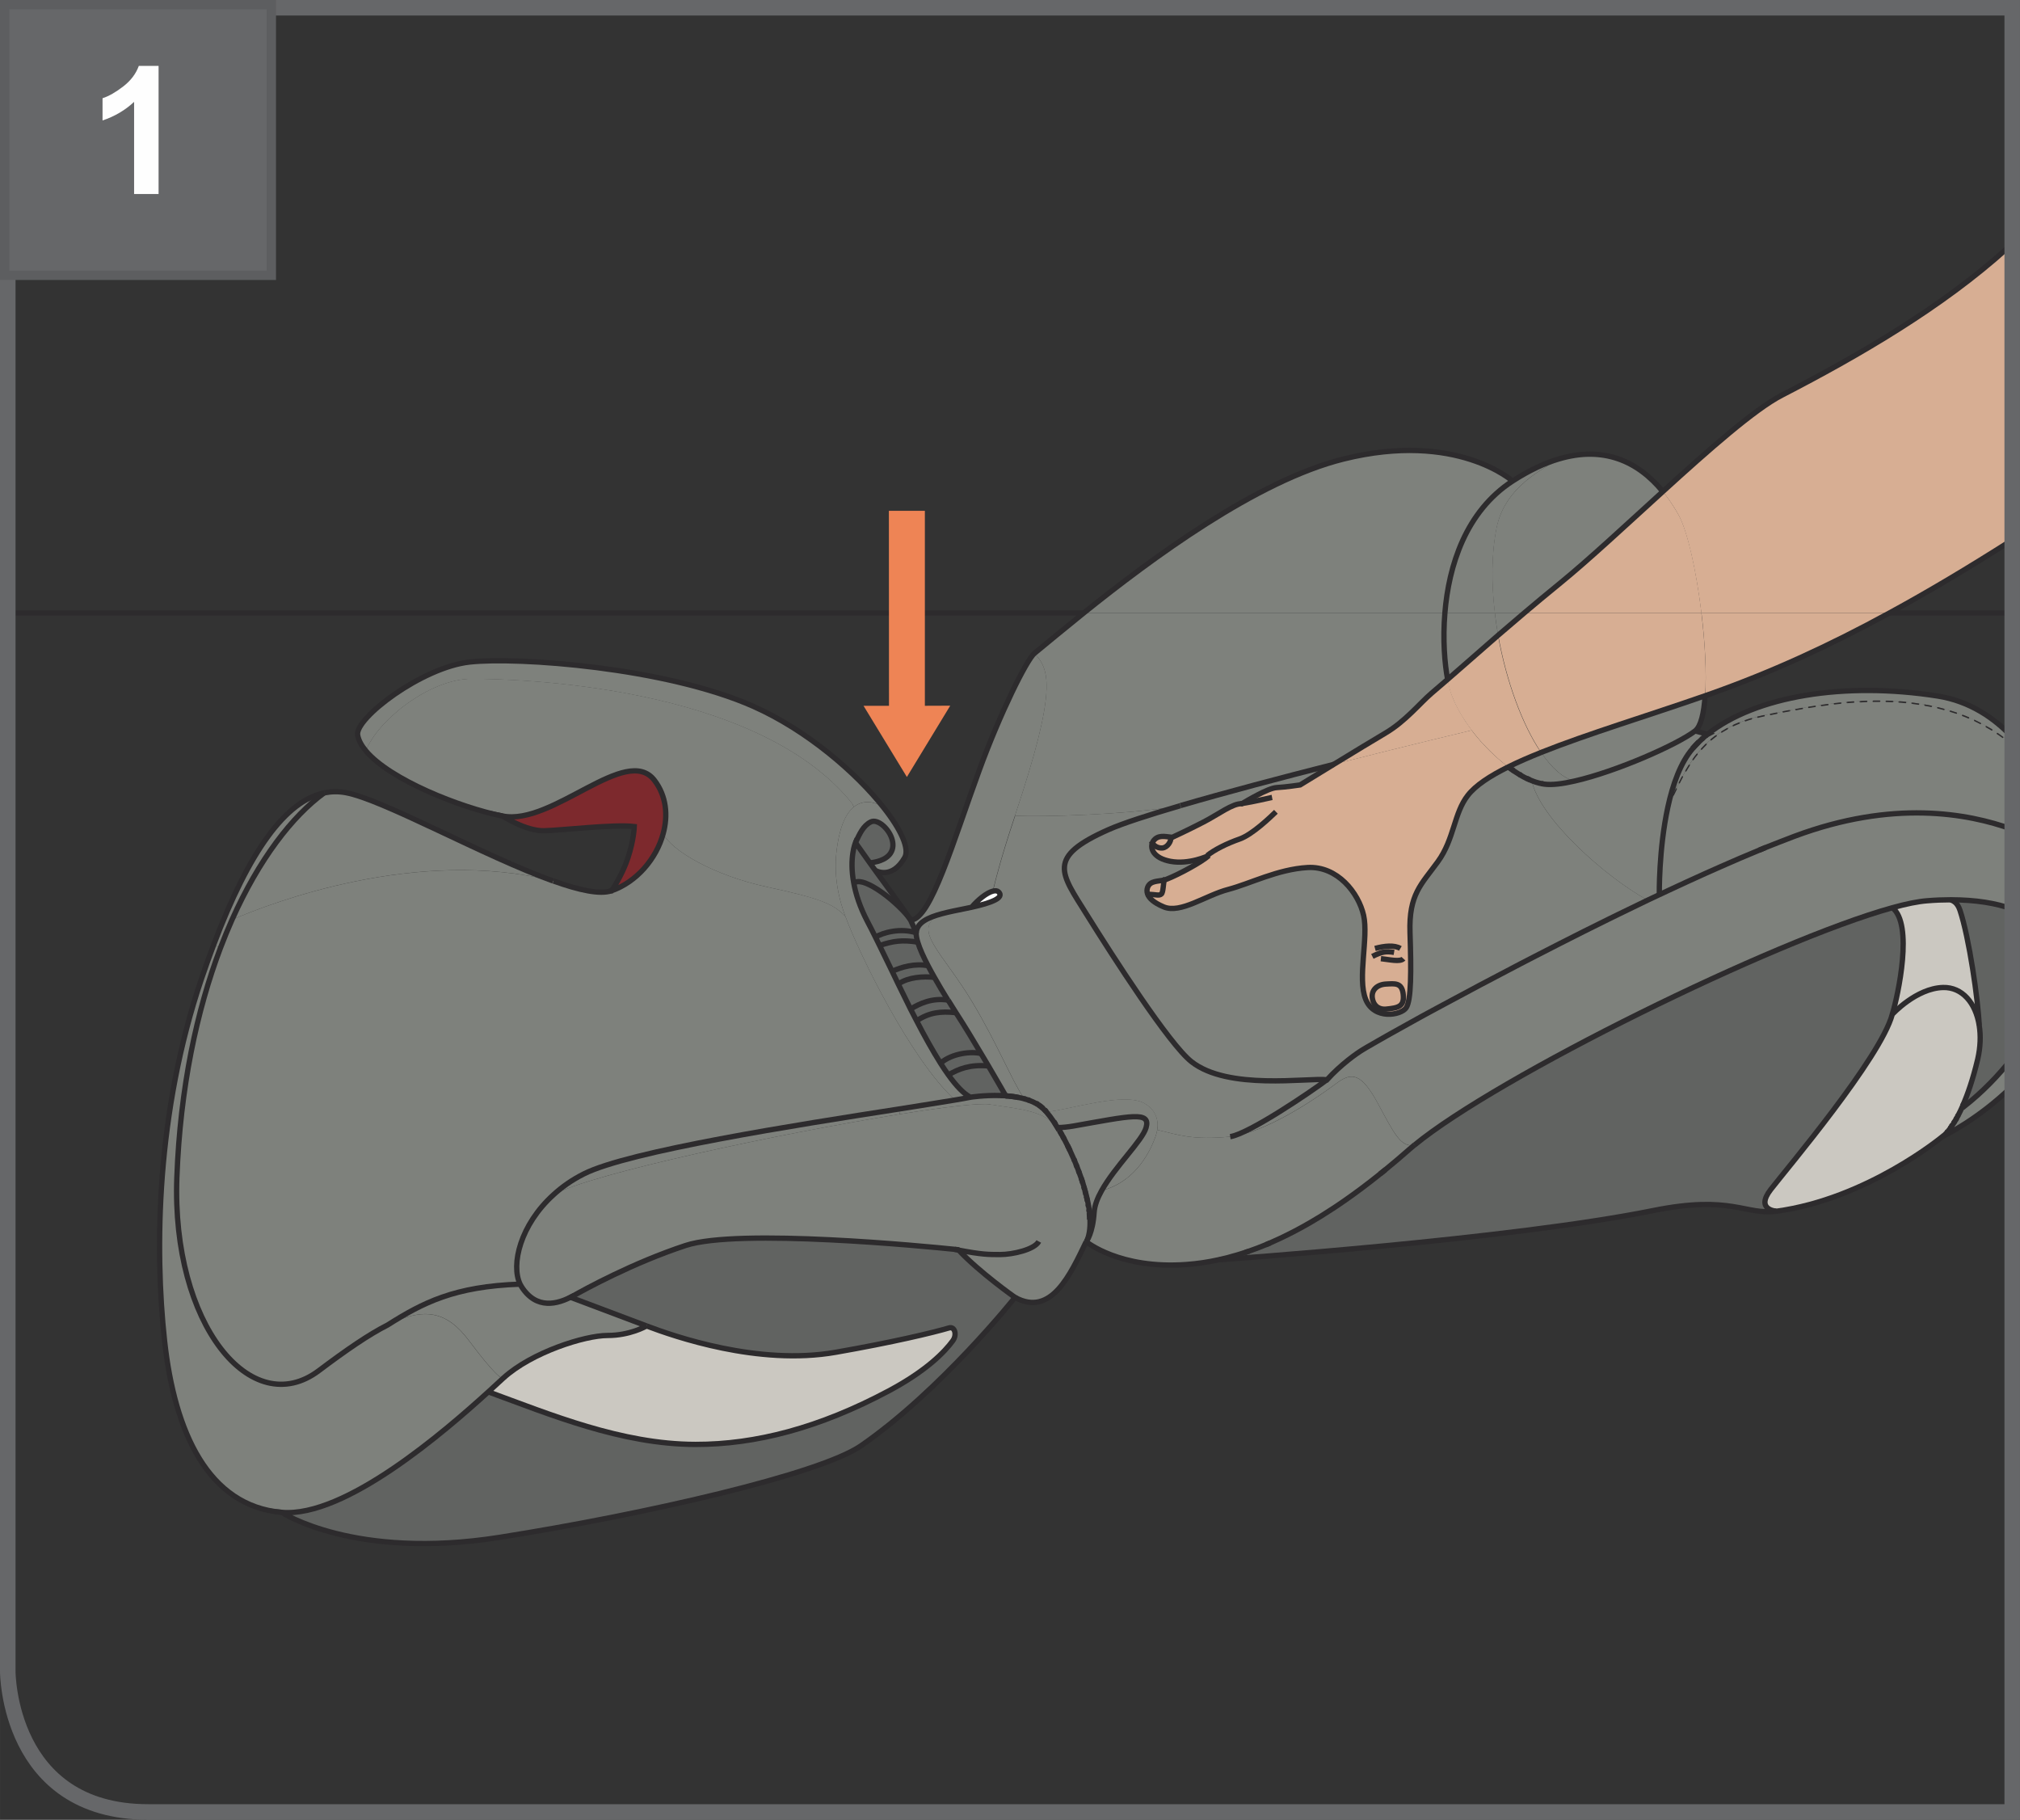 <?xml version="1.0" encoding="UTF-8"?>
<!DOCTYPE svg PUBLIC "-//W3C//DTD SVG 1.1//EN" "http://www.w3.org/Graphics/SVG/1.1/DTD/svg11.dtd">
<!-- Creator: CorelDRAW 2017 -->
<svg xmlns="http://www.w3.org/2000/svg" xml:space="preserve" width="28.805mm" height="25.945mm" version="1.1" style="shape-rendering:geometricPrecision; text-rendering:geometricPrecision; image-rendering:optimizeQuality; fill-rule:evenodd; clip-rule:evenodd"
viewBox="0 0 205.48 185.08"
 xmlns:xlink="http://www.w3.org/1999/xlink">
 <rect x="0" y="0" width="205.48" height="185.08" fill="#333333" stroke="none"/>
 <defs>
  <style type="text/css">
   <![CDATA[
    .str2 {stroke:#5D5E60;stroke-width:0.95;stroke-miterlimit:4}
    .str1 {stroke:#666769;stroke-width:1.58;stroke-miterlimit:4}
    .str0 {stroke:#2D2B2D;stroke-width:0.54;stroke-miterlimit:22.926}
    .fil6 {fill:none;fill-rule:nonzero}
    .fil5 {fill:#FEFEFE;fill-rule:nonzero}
    .fil9 {fill:#666769;fill-rule:nonzero}
    .fil7 {fill:#2D2B2D;fill-rule:nonzero}
    .fil8 {fill:#EE8455;fill-rule:nonzero}
    .fil4 {fill:#D7AE93;fill-rule:nonzero}
    .fil2 {fill:#CBC8C1;fill-rule:nonzero}
    .fil0 {fill:#7D292D;fill-rule:nonzero}
    .fil3 {fill:#7E817C;fill-rule:nonzero}
    .fil1 {fill:#616361;fill-rule:nonzero}
   ]]>
  </style>
 </defs>
 <g id="Слой_x0020_1">
  <path class="fil0" d="M66.58 79.38c1.2,1.58 1.39,3.55 0.88,5.41 -0.7,2.57 -2.72,4.93 -5.25,5.81 0,0 1.08,-1.55 1.67,-3.36 0.59,-1.81 0.64,-3.17 0.64,-3.17 -2.05,-0.24 -7.3,0.39 -9.17,0.43 -1.87,0.04 -4.23,-1.5 -4.23,-1.5 5.09,1.02 12.61,-7.38 15.46,-3.62z"/>
  <path class="fil1" d="M100.55 108.41c1.01,1.72 1.75,3.02 1.75,3.02 0,0 0,0.01 0.01,0.02l-0.01 0 -0 0c-0.09,-0.01 -0.18,-0.01 -0.27,-0.01 -0.09,-0.01 -0.18,-0.01 -0.26,-0.01 -1.65,-0.05 -3.04,0.17 -3.04,0.17 -0.68,-0.34 -1.45,-1.15 -2.25,-2.27 1.03,-0.6 2.17,-1.08 4.07,-0.91z"/>
  <path class="fil1" d="M100.55 108.41c-1.9,-0.17 -3.05,0.31 -4.07,0.91 -0.26,-0.36 -0.53,-0.76 -0.8,-1.19 1.19,-1.04 3.2,-1.22 4.12,-0.98 0.26,0.44 0.51,0.86 0.75,1.26z"/>
  <path class="fil1" d="M97.35 103.16c0.78,1.21 1.65,2.64 2.44,3.98 -0.92,-0.23 -2.94,-0.06 -4.12,0.98 -0.79,-1.26 -1.62,-2.74 -2.43,-4.31 1.29,-0.86 2.45,-0.99 3.99,-0.83 0.04,0.06 0.07,0.12 0.11,0.17z"/>
  <path class="fil1" d="M96.44 101.71c0.26,0.43 0.53,0.86 0.8,1.28 -1.55,-0.15 -2.71,-0.03 -3.99,0.83 -0.21,-0.4 -0.41,-0.8 -0.62,-1.2 0.92,-0.56 2.16,-1.15 3.8,-0.91l0 0z"/>
  <path class="fil1" d="M96.43 101.71c-1.64,-0.24 -2.88,0.35 -3.8,0.91 -0.42,-0.84 -0.84,-1.7 -1.25,-2.54l0.05 -0.03c1,-0.68 2.49,-0.77 3.64,-0.65 0.42,0.75 0.89,1.53 1.37,2.31z"/>
  <path class="fil1" d="M94.42 98.22c0.2,0.38 0.41,0.77 0.64,1.17 -1.15,-0.11 -2.64,-0.02 -3.64,0.65l-0.05 0.03c-0.21,-0.43 -0.42,-0.87 -0.62,-1.29 0.91,-0.44 2.33,-0.84 3.68,-0.57z"/>
  <path class="fil1" d="M94.42 98.22c-1.34,-0.27 -2.76,0.13 -3.68,0.57 -0.44,-0.91 -0.87,-1.8 -1.28,-2.63 1.36,-0.45 2.31,-0.6 3.9,-0.34 0.2,0.66 0.57,1.48 1.05,2.4z"/>
  <path class="fil1" d="M93.22 94.86c-0.01,0.25 0.04,0.57 0.16,0.96 -1.6,-0.26 -2.54,-0.1 -3.9,0.34 -0.14,-0.29 -0.28,-0.58 -0.42,-0.85 0.74,-0.46 2.54,-0.97 4.16,-0.44z"/>
  <path class="fil1" d="M92.65 93.57l0.57 1.29c-1.62,-0.53 -3.42,-0.01 -4.16,0.44 -0.28,-0.57 -0.55,-1.1 -0.81,-1.59 -0.77,-1.47 -1.19,-2.79 -1.39,-3.9 1.01,-0.83 4.6,2.07 5.79,3.76z"/>
  <path class="fil1" d="M89.06 88.54c0.09,0.13 3.14,4.26 3.58,5.03 -1.19,-1.69 -4.78,-4.59 -5.79,-3.76 -0.49,-2.6 0.17,-4.12 0.17,-4.12 0.54,0.77 1.08,1.53 1.47,2.07 0.34,0.48 0.56,0.78 0.56,0.78l0 0z"/>
  <path class="fil1" d="M88.59 83.59c1.31,-0.65 4.38,3.64 -0.09,4.17 -0.39,-0.54 -0.93,-1.29 -1.47,-2.07 0.43,-0.91 0.79,-1.73 1.56,-2.11z"/>
  <path class="fil2" d="M199.37 92.56c0.94,2.8 1.85,9.14 1.96,11.71 -0.37,-2.26 -1.72,-3.89 -3.68,-3.84 -2.74,0.08 -5.16,2.73 -5.16,2.73 0.6,-1.99 2.16,-9.19 0,-10.85 1.43,-0.4 2.63,-0.64 3.54,-0.71 0.84,-0.07 1.64,-0.1 2.39,-0.1 0.22,0.12 0.67,0.23 0.95,1.06z"/>
  <path class="fil2" d="M201.34 104.27c0.17,1.05 0.13,2.23 -0.15,3.45 -0.49,2.06 -1.03,3.61 -1.54,4.76 -0.15,0.34 -0.3,0.65 -0.45,0.93 -0.02,0.04 -0.05,0.09 -0.07,0.13 -0.02,0.04 -0.04,0.08 -0.07,0.13 -0.05,0.08 -0.09,0.16 -0.13,0.24 -0.02,0.04 -0.04,0.07 -0.07,0.11 -0.04,0.07 -0.09,0.14 -0.13,0.21 -0.04,0.07 -0.08,0.13 -0.12,0.19 -0.04,0.06 -0.08,0.12 -0.12,0.17 -0.01,0.01 -0.01,0.02 -0.02,0.03 -0.03,0.04 -0.06,0.09 -0.09,0.13 -0.09,0.13 -0.18,0.24 -0.26,0.33 -0.04,0.04 -0.07,0.08 -0.1,0.11 -0.15,0.17 -0.26,0.27 -0.32,0.32 -0.01,0.01 -0.01,0.01 -0.02,0.01 -0.01,0.01 -0.02,0.02 -0.03,0.02 -0,0 -0.01,0 -0.01,0 0,0 -7.66,6.38 -16.97,7.63 0,0 -2.17,-0.13 -0.56,-2.21 1.61,-2.08 11.16,-13.37 12.36,-17.81 0,0 2.42,-2.65 5.16,-2.73 1.96,-0.05 3.32,1.58 3.68,3.84z"/>
  <path class="fil2" d="M65.77 134.85l0 0c2.83,1.07 11.38,4.06 19.24,2.68 5.87,-1.03 9.83,-1.98 11.54,-2.48 0.57,-0.17 0.82,0.7 0.37,1.31 -0.81,1.11 -2.64,3.03 -6.5,5.09 -7.08,3.78 -13.57,5.46 -19.67,5.45 -7.54,-0.01 -14.82,-3.06 -21.09,-5.35 0.63,-0.57 1.14,-1.04 1.5,-1.38 0.05,-0.01 0.06,-0.05 0.06,-0.05 2.85,-2.59 8.24,-4.31 10.58,-4.31 2.28,0 3.88,-0.92 3.96,-0.97z"/>
  <path class="fil3" d="M179.63 72.71c-6.47,1.27 -8.04,5.19 -9.99,9.38 0.5,-2.31 1.29,-4.54 2.53,-5.96 0.1,-0.12 0.21,-0.24 0.32,-0.35 0.1,-0.11 0.21,-0.22 0.32,-0.33 0.09,-0.08 0.18,-0.17 0.27,-0.25 0.05,-0.05 0.11,-0.1 0.16,-0.15 0.08,-0.06 0.15,-0.13 0.23,-0.2 0.05,-0.05 0.11,-0.09 0.16,-0.13 0.01,-0.01 0.03,-0.03 0.05,-0.04 4.88,-3.89 13.95,-5.38 23.42,-3.89 3.25,0.51 5.78,2.24 7.58,4.19l0 0.67c-7.91,-6.6 -19.07,-4.11 -25.06,-2.93z"/>
  <path class="fil3" d="M204.69 84.33c-4.53,-1.64 -12.15,-3.02 -22.14,0.71 -0.51,0.19 -1.03,0.39 -1.56,0.6 -0.45,0.17 -0.91,0.36 -1.37,0.54 -0.22,0.09 -0.45,0.18 -0.67,0.28 -1.25,0.51 -2.54,1.07 -3.86,1.65 -0.53,0.23 -1.06,0.47 -1.6,0.71 -1.24,0.56 -2.51,1.14 -3.79,1.74 -0.23,0.1 -0.45,0.21 -0.68,0.32 -0.08,0.03 -0.16,0.07 -0.24,0.11 0,0 -0.07,-4.58 0.87,-8.91 1.94,-4.19 3.52,-8.1 9.99,-9.38 5.99,-1.18 17.15,-3.67 25.06,2.93l0 8.69z"/>
  <path class="fil3" d="M117.22 85.73c-0.22,0.58 0.09,1.54 1.84,1.87 1.88,0.35 3.8,-0.54 3.9,-0.59 -0.69,0.63 -3,1.9 -4.29,2.4 -0.07,0.03 -0.15,0.05 -0.22,0.07 -0.66,0.17 -1.44,0.05 -1.71,0.75 -0.07,0.19 -0.1,0.44 0,0.7 0.15,0.4 0.6,0.86 1.63,1.29 1.71,0.73 4.29,-1.18 6.56,-1.77 2.27,-0.59 5.02,-2.05 8.07,-2.23 3.05,-0.18 5.19,2.59 5.71,4.86 0.51,2.27 -0.64,6.4 0.21,8.54 0.86,2.14 3.6,1.64 4.12,0.86 0.52,-0.77 0.52,-3.72 0.39,-7.63 -0.13,-3.91 1.16,-4.9 2.83,-7.22 1.67,-2.32 1.63,-4.95 3.06,-6.76 0.79,-1 2.23,-1.95 4.12,-2.89 0.19,0.14 0.37,0.27 0.56,0.4 0.18,0.12 0.37,0.24 0.55,0.35 0.06,0.04 0.12,0.07 0.18,0.11 0.18,0.1 0.36,0.2 0.54,0.29 0.06,0.03 0.12,0.06 0.18,0.08 0.06,0.03 0.12,0.06 0.18,0.08 0.06,0.03 0.12,0.05 0.17,0.07l0 0c0.79,3.87 7.53,9.85 11.79,12.18 -0.65,0.31 -1.31,0.63 -1.96,0.95 -0.35,0.17 -0.7,0.34 -1.05,0.51 -0.33,0.16 -0.66,0.32 -1,0.49 -1.67,0.82 -3.32,1.65 -4.95,2.48 -0.26,0.13 -0.52,0.26 -0.78,0.4 -0.56,0.29 -1.11,0.57 -1.66,0.85 -0.53,0.27 -1.04,0.54 -1.55,0.8 -2.83,1.47 -5.47,2.88 -7.79,4.13 -0.4,0.22 -0.79,0.43 -1.17,0.63 -0.2,0.11 -0.4,0.22 -0.59,0.32 -0.19,0.1 -0.39,0.21 -0.57,0.31 -0.47,0.26 -0.92,0.51 -1.35,0.75 -0.11,0.06 -0.23,0.12 -0.34,0.19 -0.48,0.26 -0.93,0.51 -1.35,0.75 -0.12,0.06 -0.23,0.13 -0.34,0.19 -0.39,0.22 -0.75,0.42 -1.07,0.61 -0.1,0.06 -0.21,0.12 -0.31,0.18 -0.01,0.01 -0.02,0.01 -0.04,0.02 -0.07,0.04 -0.13,0.08 -0.2,0.12 -0.31,0.17 -0.58,0.33 -0.81,0.47 -0.67,0.39 -2.3,1.55 -3.71,3.1 -2,-0.21 -10.07,1.11 -13.8,-1.84 -2.27,-1.79 -7.98,-10.68 -10.64,-14.95 -2.66,-4.27 -4.13,-5.83 2.2,-8.64 1.42,-0.63 4.07,-1.49 7.32,-2.44 0,-0 0.01,-0 0.01,-0 4.59,-1.34 10.38,-2.87 15.62,-4.2 -1.85,1.13 -3.43,2.1 -3.43,2.1 0,0 -1.46,0.23 -2.4,0.27 -0.86,0.04 -3.1,1.38 -3.47,1.61 -0.03,0.02 -0.05,0.03 -0.05,0.03 -0.94,-0.05 -2.4,1.09 -3.9,1.86 -1.5,0.77 -3.17,1.55 -3.17,1.55 -0.05,0 -0.1,-0 -0.16,-0.01 -0.53,-0.05 -1.35,-0.28 -1.8,0.42 -0.04,0.05 -0.06,0.11 -0.08,0.17z"/>
  <path class="fil3" d="M155.79 79.38l0 -0c0.15,0.06 0.31,0.12 0.46,0.17 0.06,0.02 0.12,0.04 0.18,0.05 0.13,0.04 0.25,0.07 0.37,0.09 0.05,0.01 0.1,0.02 0.15,0.03 0.06,0.01 0.11,0.02 0.17,0.03 0.76,0.1 1.84,-0.03 3.08,-0.32 4.25,-0.97 10.42,-3.69 12.24,-5.09l1.26 0.33c-0.02,0.01 -0.03,0.03 -0.05,0.04 -0.05,0.04 -0.11,0.09 -0.16,0.13 -0.08,0.06 -0.16,0.13 -0.23,0.2 -0.05,0.05 -0.11,0.1 -0.16,0.15 -0.09,0.08 -0.19,0.17 -0.27,0.25 -0.11,0.11 -0.22,0.22 -0.32,0.33 -0.11,0.12 -0.22,0.23 -0.32,0.35 -1.24,1.42 -2.03,3.66 -2.53,5.96 -0.94,4.33 -0.87,8.91 -0.87,8.91 -0.4,0.19 -0.79,0.38 -1.19,0.56l-0 0c-4.26,-2.33 -11,-8.32 -11.79,-12.18z"/>
  <path class="fil3" d="M109.19 114.52c5.84,-1.03 7.88,-1.56 7.39,0.17 -0.38,1.32 -3.16,3.95 -4.53,6.42 -0.42,0.75 -0.7,1.49 -0.75,2.17 -0.14,2.16 -0.77,2.96 -0.81,3 0.29,-0.6 0.4,-1.37 0.37,-2.24 -0,-0.09 -0.01,-0.19 -0.01,-0.28 -0.01,-0.1 -0.01,-0.19 -0.02,-0.29 -0,-0.05 -0.01,-0.09 -0.01,-0.14 0,-0.02 -0,-0.03 -0.01,-0.05 -0.01,-0.1 -0.02,-0.2 -0.04,-0.3 -0.01,-0.09 -0.02,-0.18 -0.04,-0.27 -0.02,-0.09 -0.03,-0.18 -0.05,-0.27 -0.02,-0.1 -0.04,-0.2 -0.06,-0.3 -0.04,-0.17 -0.07,-0.34 -0.12,-0.52 -0.01,-0.04 -0.02,-0.08 -0.03,-0.12 -0.03,-0.14 -0.07,-0.28 -0.11,-0.43 -0.01,-0.03 -0.02,-0.06 -0.03,-0.1 -0.03,-0.11 -0.06,-0.21 -0.09,-0.32 -0.03,-0.11 -0.06,-0.22 -0.1,-0.32 -0.03,-0.11 -0.07,-0.22 -0.1,-0.32 -0.02,-0.08 -0.05,-0.15 -0.08,-0.23 -0.06,-0.17 -0.12,-0.33 -0.18,-0.5 -0.03,-0.08 -0.06,-0.16 -0.09,-0.24 -0.04,-0.11 -0.08,-0.23 -0.13,-0.34 -0.04,-0.1 -0.08,-0.2 -0.12,-0.3 -0.04,-0.1 -0.08,-0.21 -0.13,-0.32 -0.03,-0.08 -0.06,-0.15 -0.1,-0.23 -0.12,-0.29 -0.25,-0.56 -0.38,-0.84 -0.04,-0.09 -0.08,-0.17 -0.12,-0.26 -0.05,-0.11 -0.1,-0.21 -0.16,-0.32 -0.1,-0.19 -0.2,-0.39 -0.29,-0.57 -0.05,-0.09 -0.1,-0.19 -0.15,-0.28l0 -0c-0.11,-0.22 -0.22,-0.42 -0.34,-0.61 -0.01,-0.02 -0.02,-0.04 -0.04,-0.06 -0.05,-0.08 -0.1,-0.17 -0.15,-0.25 0.49,-0.01 1.02,-0.06 1.6,-0.16z"/>
  <path class="fil3" d="M93.24 103.82c0.81,1.57 1.63,3.05 2.43,4.31 0.27,0.43 0.54,0.82 0.8,1.19 0.8,1.12 1.57,1.93 2.25,2.27 -0.4,0.08 -0.94,0.18 -1.61,0.29l-0.01 -0.05c-4.4,-4.06 -9.6,-14.55 -11.11,-18.64 -1.24,-3.33 -1.15,-5.99 -0.58,-8.4 0.34,-1.41 0.86,-2.25 1.44,-2.72 1.1,-0.88 2.4,-0.4 3.02,0.06 1.79,2.27 2.66,4.21 2.14,5.1 -1.28,2.21 -2.86,1.36 -2.95,1.31l-0 -0c0,0 -0.22,-0.31 -0.56,-0.78 4.47,-0.53 1.4,-4.82 0.09,-4.17 -0.77,0.38 -1.13,1.2 -1.56,2.11 0,0 -0.66,1.52 -0.17,4.12 0.21,1.11 0.62,2.43 1.39,3.9 0.26,0.49 0.53,1.03 0.81,1.59 0.14,0.28 0.28,0.56 0.42,0.85 0.41,0.83 0.83,1.72 1.28,2.63 0.2,0.43 0.41,0.86 0.62,1.29 0.41,0.84 0.83,1.7 1.25,2.54 0.2,0.41 0.41,0.81 0.62,1.2z"/>
  <path class="fil3" d="M89.87 82.13c-0.62,-0.47 -1.92,-0.95 -3.02,-0.06l-0.15 -0.33c-9.72,-12.15 -34.39,-12.7 -38.7,-12.7 -4.31,0 -9.63,4.27 -10.78,7.33 -0.45,-0.54 -0.75,-1.08 -0.84,-1.61 -0.3,-1.69 6.51,-6.89 11.39,-7.43 4.88,-0.54 19.94,0.54 28.89,4.52 5.44,2.42 10.44,6.75 13.22,10.28z"/>
  <path class="fil3" d="M86.7 81.74l0.15 0.33c-0.57,0.47 -1.1,1.31 -1.44,2.72 -0.57,2.41 -0.66,5.07 0.58,8.4 -1.19,-1.21 -2.32,-1.77 -7.89,-2.97 -5.57,-1.19 -9.84,-3.76 -10.64,-5.44 0.51,-1.86 0.32,-3.83 -0.88,-5.41 -2.85,-3.76 -10.37,4.64 -15.46,3.62 -4.3,-0.87 -11.43,-3.69 -13.9,-6.63 1.15,-3.06 6.47,-7.33 10.78,-7.33 4.31,0 28.98,0.55 38.7,12.7z"/>
  <path class="fil3" d="M23.62 93.53c-0.41,0.92 -0.81,1.88 -1.18,2.87l-0.7 -0.3c3.62,-9.6 7.35,-14.66 11.28,-15.47 -3.28,2.38 -6.66,6.78 -9.39,12.9z"/>
  <path class="fil3" d="M56.28 89.6c-13.82,-3.48 -28.59,2.18 -32.66,3.93 2.73,-6.12 6.11,-10.52 9.39,-12.9l0 0c0.71,-0.14 1.42,-0.15 2.14,-0.02 3.78,0.68 14.11,6.48 21.12,8.99z"/>
  <path class="fil3" d="M67.46 84.78c0.8,1.68 5.07,4.24 10.64,5.44 5.57,1.19 6.7,1.75 7.89,2.97 1.52,4.09 6.71,14.59 11.11,18.64l0.01 0.05c-1.41,0.24 -3.37,0.54 -5.67,0.91 -10.34,1.61 -27.49,4.29 -32.05,6.6 -1.2,0.6 -2.23,1.33 -3.09,2.12 -3.37,3.05 -4.35,7.11 -3.39,9.1 -6.69,0.23 -9.88,1.88 -13.49,4.16 -1.9,0.96 -4.17,2.52 -6.99,4.64 -6.88,5.17 -14.99,-4.73 -14.44,-19.66 0.34,-9.15 2.04,-17.01 4.44,-23.35 0.38,-1 0.77,-1.95 1.18,-2.87 4.07,-1.74 18.84,-7.4 32.66,-3.93 0.01,0 0.01,0 0.02,0.01 2.59,0.93 4.73,1.4 5.91,0.99 2.53,-0.88 4.56,-3.24 5.25,-5.81z"/>
  <path class="fil3" d="M22.43 96.4c-2.4,6.34 -4.11,14.2 -4.44,23.35 -0.55,14.93 7.57,24.83 14.44,19.66 2.82,-2.12 5.09,-3.68 6.99,-4.64 3.69,-1.86 6.01,-1.45 8.28,1.58 2.63,3.51 3.3,3.86 3.46,3.83 -0.37,0.34 -0.88,0.81 -1.5,1.38 -4.41,4 -14.56,12.81 -21.02,12.25 -7.42,-0.65 -10.88,-8.08 -11.9,-17.45 -1.02,-9.37 -0.84,-23.25 3.76,-36.83 0.41,-1.2 0.82,-2.35 1.23,-3.43l0.7 0.3z"/>
  <path class="fil3" d="M52.91 130.6c0.05,0.1 0.1,0.19 0.16,0.28 1.51,2.32 3.63,1.78 5.22,0.91 -0.16,0.09 -0.25,0.14 -0.25,0.14l7.73 2.91c-0.08,0.05 -1.69,0.97 -3.96,0.97 -2.34,0 -7.73,1.72 -10.58,4.31 -0.02,0.02 -0.04,0.03 -0.06,0.05 -0.17,0.03 -0.84,-0.33 -3.46,-3.83 -2.27,-3.03 -4.58,-3.44 -8.28,-1.58 3.6,-2.28 6.8,-3.94 13.49,-4.16z"/>
  <path class="fil3" d="M100.73 112.32c-1.02,-0.16 -4.55,0.25 -9.21,1l-0.07 -0.53c2.29,-0.36 4.26,-0.67 5.67,-0.91 0.67,-0.11 1.21,-0.21 1.61,-0.29 0,0 1.4,-0.22 3.04,-0.17 0.08,0 0.17,0.01 0.26,0.01 0.09,0 0.18,0.01 0.27,0.01l0 0 0.01 0c0.08,0.01 0.16,0.01 0.24,0.02 0.01,0 0.01,0 0.02,0 0.26,0.03 0.53,0.06 0.79,0.1 0.09,0.01 0.18,0.03 0.26,0.05 0.18,0.03 0.36,0.07 0.54,0.12 0,0 0,0 0,0 0.06,0.01 0.11,0.03 0.17,0.05 0.07,0.02 0.15,0.04 0.22,0.07 0.06,0.02 0.12,0.04 0.17,0.06 0.24,0.09 0.47,0.19 0.68,0.31 0.07,0.03 0.13,0.07 0.19,0.11 0.02,0.01 0.04,0.03 0.06,0.04 0.07,0.05 0.15,0.1 0.21,0.15 0.08,0.06 0.15,0.12 0.22,0.19 0.05,0.05 0.11,0.1 0.17,0.17 0.03,0.03 0.06,0.06 0.09,0.09 0.03,0.03 0.06,0.06 0.09,0.1 0.01,0.01 0.02,0.02 0.03,0.03 0.23,0.27 0.48,0.59 0.73,0.97 0.06,0.09 0.12,0.18 0.18,0.28 0.07,0.11 0.14,0.22 0.21,0.34 0.05,0.08 0.1,0.16 0.14,0.24 -1.35,-1.98 -3.7,-2.08 -7,-2.6z"/>
  <path class="fil3" d="M91.52 113.32c-11.95,1.92 -31.36,6.02 -35.22,8.19 0.87,-0.79 1.9,-1.52 3.09,-2.12 4.56,-2.3 21.71,-4.98 32.05,-6.6l0.07 0.53z"/>
  <path class="fil3" d="M97.51 127.14c-0.01,-0.01 -0.02,-0.03 -0.04,-0.04 0,0 -0.13,-0.01 -0.37,-0.04 -2.89,-0.3 -22,-2.16 -27.37,-0.39 -5.4,1.78 -10.26,4.46 -11.43,5.12 -0.01,0 -0.01,0.01 -0.02,0.01 -1.59,0.86 -3.71,1.41 -5.22,-0.91 -0.06,-0.09 -0.11,-0.18 -0.16,-0.28 -0.97,-1.99 0.02,-6.05 3.39,-9.1 3.86,-2.16 23.27,-6.27 35.22,-8.19 4.66,-0.75 8.19,-1.16 9.21,-1 3.3,0.53 5.66,0.62 7,2.6 0,0 0,0.01 0,0.01 0.05,0.08 0.1,0.17 0.15,0.26 0.05,0.08 0.1,0.17 0.15,0.26 0.01,0.02 0.02,0.04 0.04,0.07 0.07,0.12 0.13,0.24 0.2,0.37 0.1,0.19 0.2,0.38 0.29,0.57 0.05,0.1 0.1,0.21 0.16,0.32 0.04,0.08 0.08,0.17 0.12,0.26 0.13,0.27 0.25,0.55 0.38,0.84 0.03,0.08 0.06,0.15 0.1,0.23 0.04,0.1 0.09,0.21 0.13,0.32 0.04,0.1 0.08,0.2 0.12,0.3 0.04,0.11 0.09,0.22 0.13,0.34 0.03,0.08 0.06,0.16 0.09,0.24 0.06,0.17 0.12,0.33 0.18,0.5 0.02,0.08 0.05,0.15 0.08,0.23 0.04,0.11 0.07,0.22 0.1,0.32 0.04,0.11 0.07,0.22 0.1,0.32 0.03,0.11 0.06,0.22 0.09,0.32 0.01,0.03 0.02,0.07 0.03,0.1 0.04,0.14 0.07,0.29 0.11,0.43 0.01,0.04 0.02,0.08 0.03,0.12 0.04,0.17 0.08,0.34 0.12,0.52 0.02,0.1 0.04,0.2 0.06,0.3 0.02,0.09 0.03,0.18 0.05,0.27 0.01,0.09 0.03,0.18 0.04,0.27 0.01,0.1 0.03,0.2 0.04,0.3 0,0.02 0.01,0.03 0.01,0.05 0.01,0.05 0.01,0.09 0.01,0.14 0.01,0.1 0.02,0.2 0.02,0.29 0.01,0.1 0.01,0.19 0.01,0.28 0.03,0.87 -0.08,1.64 -0.37,2.24l-0 0c-1.59,3.29 -3.55,7.71 -7.25,5.66 0,0 -3.62,-2.55 -5.73,-4.81z"/>
  <path class="fil1" d="M69.74 126.67c5.36,-1.77 24.48,0.1 27.37,0.39 0.14,0.03 0.28,0.05 0.41,0.08 2.11,2.25 5.73,4.81 5.73,4.81 0,0 -7.57,9.51 -15.67,15.09 -4.2,2.9 -21.95,6.97 -36.75,9.31 -14.8,2.35 -22.18,-2.54 -22.18,-2.54 6.46,0.56 16.61,-8.24 21.02,-12.25 6.27,2.29 13.55,5.33 21.09,5.35 6.1,0.01 12.59,-1.67 19.67,-5.45 3.86,-2.06 5.69,-3.98 6.5,-5.09 0.45,-0.61 0.2,-1.47 -0.37,-1.31 -1.71,0.5 -5.66,1.44 -11.54,2.48 -7.87,1.38 -16.41,-1.61 -19.24,-2.68l-0 0 -7.73 -2.91c0,0 0.09,-0.05 0.25,-0.14 0.01,-0.01 0.01,-0.01 0.02,-0.01 1.17,-0.66 6.03,-3.34 11.43,-5.12z"/>
  <path class="fil1" d="M192.49 92.31c2.16,1.67 0.6,8.86 0,10.85 -1.2,4.43 -10.75,15.73 -12.36,17.81 -1.61,2.07 0.56,2.21 0.56,2.21 -3.16,0.43 -4.53,-1.68 -12.54,-0.06 -14.6,2.95 -43.8,4.97 -44.13,5 0.18,-0.04 0.36,-0.08 0.55,-0.13 0.16,-0.03 0.32,-0.08 0.48,-0.12 0.03,-0.01 0.06,-0.01 0.1,-0.03 0.12,-0.03 0.23,-0.06 0.35,-0.1 0.09,-0.02 0.17,-0.05 0.26,-0.07 0.14,-0.04 0.29,-0.08 0.43,-0.13 0.16,-0.05 0.33,-0.1 0.5,-0.16 0.13,-0.04 0.25,-0.08 0.38,-0.13 0.56,-0.19 1.13,-0.41 1.71,-0.65 0.15,-0.06 0.31,-0.13 0.47,-0.2 0.15,-0.06 0.29,-0.13 0.44,-0.19 0.18,-0.08 0.35,-0.16 0.53,-0.24 1.02,-0.48 2.05,-1.02 3.1,-1.63 0.12,-0.07 0.24,-0.14 0.37,-0.22 0.07,-0.04 0.14,-0.08 0.2,-0.12 0.17,-0.1 0.33,-0.2 0.5,-0.3 0.4,-0.25 0.81,-0.51 1.22,-0.78 0.13,-0.09 0.27,-0.18 0.41,-0.27 1.1,-0.74 2.22,-1.55 3.37,-2.44 0.21,-0.16 0.43,-0.33 0.65,-0.51 0.12,-0.1 0.25,-0.19 0.37,-0.3 0.19,-0.15 0.37,-0.3 0.56,-0.45 0.78,-0.64 1.58,-1.31 2.38,-2.02 0.17,-0.15 0.36,-0.31 0.55,-0.47l0 0c8.45,-6.95 36.57,-20.81 48.61,-24.14z"/>
  <path class="fil1" d="M204.69 107.59c-1.39,1.77 -3.06,3.5 -4.93,4.96l-0.12 -0.06c0.51,-1.15 1.05,-2.7 1.54,-4.76 0.29,-1.21 0.33,-2.4 0.15,-3.45 -0.11,-2.57 -1.03,-8.91 -1.96,-11.71 -0.28,-0.83 -0.73,-0.94 -0.95,-1.06 2.57,-0 4.64,0.35 6.26,0.94l0 15.15z"/>
  <path class="fil4" d="M204.69 54.93c-4.44,2.82 -8.54,5.28 -12.46,7.41l-19.16 0c-0.51,-4.22 -1.41,-8.32 -2.33,-9.98 -0.48,-0.86 -1.01,-1.65 -1.58,-2.35 4.69,-4.27 9.35,-8.38 12.1,-9.8 7.87,-4.06 16.3,-8.95 22.95,-14.96l0.49 0 0 29.68z"/>
  <path class="fil5" d="M197.7 115.51c-0.01,0.01 -0.01,0.01 -0.02,0.01 0,-0 0.01,-0.01 0.02,-0.01z"/>
  <path class="fil3" d="M198.42 91.5c-0.75,0 -1.55,0.03 -2.39,0.1 -0.92,0.07 -2.12,0.32 -3.54,0.71 -12.05,3.33 -40.16,17.2 -48.61,24.14l-0 0c-1.38,0.27 -2.05,-1.15 -3.7,-4.2 -1.65,-3.05 -2.63,-3.27 -4.19,-2.11 -3.98,2.96 -8.18,5.19 -10.85,5.45 1.92,-0.29 8.24,-4.58 9.84,-5.79 1.41,-1.54 3.05,-2.7 3.71,-3.1 0.23,-0.14 0.51,-0.3 0.81,-0.47 0.07,-0.04 0.13,-0.08 0.2,-0.12 0.01,-0.01 0.02,-0.01 0.04,-0.02 0.1,-0.06 0.2,-0.12 0.31,-0.18 0.33,-0.19 0.69,-0.39 1.07,-0.61 0.11,-0.06 0.22,-0.12 0.34,-0.19 0.42,-0.24 0.87,-0.49 1.35,-0.75 0.11,-0.06 0.22,-0.12 0.34,-0.19 0.43,-0.24 0.88,-0.49 1.35,-0.75 0.19,-0.1 0.38,-0.21 0.57,-0.31 0.2,-0.1 0.39,-0.21 0.59,-0.32 0.38,-0.2 0.77,-0.42 1.17,-0.63 2.32,-1.26 4.97,-2.67 7.79,-4.13 0.51,-0.27 1.03,-0.53 1.55,-0.8 0.55,-0.28 1.1,-0.57 1.66,-0.85 0.26,-0.13 0.52,-0.26 0.78,-0.4 1.62,-0.83 3.28,-1.66 4.95,-2.48 0.33,-0.16 0.66,-0.33 1,-0.49 0.35,-0.17 0.7,-0.34 1.05,-0.51 0.65,-0.32 1.31,-0.63 1.96,-0.95l0 0c0.4,-0.19 0.79,-0.38 1.19,-0.56 0.08,-0.04 0.16,-0.08 0.24,-0.11 0.23,-0.11 0.45,-0.22 0.68,-0.32 1.28,-0.6 2.54,-1.18 3.79,-1.74 0.54,-0.24 1.07,-0.48 1.6,-0.71 1.32,-0.58 2.62,-1.13 3.86,-1.65 0.23,-0.09 0.45,-0.19 0.67,-0.28 0.46,-0.19 0.92,-0.37 1.37,-0.54 0.53,-0.21 1.05,-0.41 1.56,-0.6 9.99,-3.73 17.62,-2.35 22.14,-0.71l0 8.1c-1.62,-0.58 -3.69,-0.94 -6.26,-0.94zm6.26 18.97c-3.5,3.4 -6.87,5.01 -7.03,5.08 0.01,-0.01 0.01,-0.01 0.03,-0.02 0,-0 0.01,-0.01 0.02,-0.01 0.06,-0.05 0.17,-0.15 0.32,-0.32 0.03,-0.03 0.06,-0.07 0.1,-0.11 0.08,-0.09 0.17,-0.2 0.26,-0.33 0.03,-0.04 0.06,-0.08 0.09,-0.13 0.01,-0.01 0.01,-0.02 0.02,-0.03 0.04,-0.06 0.08,-0.11 0.12,-0.17 0.04,-0.06 0.08,-0.12 0.12,-0.19 0.04,-0.07 0.09,-0.14 0.13,-0.21 0.02,-0.04 0.04,-0.07 0.07,-0.11 0.04,-0.08 0.09,-0.16 0.13,-0.24 0.02,-0.04 0.05,-0.08 0.07,-0.13 0.02,-0.04 0.05,-0.09 0.07,-0.13 0.15,-0.28 0.29,-0.59 0.45,-0.93l0.12 0.06c1.87,-1.46 3.53,-3.18 4.93,-4.96l0 2.88z"/>
  <path class="fil4" d="M173.07 62.34l19.16 0c-6.3,3.44 -12.12,6.07 -18.06,8.18 -0.24,0.08 -0.48,0.17 -0.71,0.25 0.15,-2.31 -0.02,-5.4 -0.38,-8.43z"/>
  <path class="fil5" d="M182.54 85.04c-0.51,0.19 -1.03,0.39 -1.56,0.6 0.53,-0.21 1.05,-0.41 1.56,-0.6z"/>
  <path class="fil5" d="M173.48 88.82c0.54,-0.24 1.07,-0.48 1.6,-0.71 -0.53,0.24 -1.06,0.47 -1.6,0.71z"/>
  <path class="fil4" d="M173.07 62.34c0.37,3.03 0.54,6.12 0.38,8.43 -5.82,2.03 -11.96,3.88 -16.67,5.76 -1.91,-2.8 -3.54,-7.25 -4.37,-11.9 0.83,-0.71 1.71,-1.47 2.68,-2.29l17.98 0z"/>
  <path class="fil4" d="M173.07 62.34l-17.98 0c1.1,-0.93 2.32,-1.95 3.71,-3.08 2.83,-2.31 6.61,-5.83 10.37,-9.25 0.57,0.7 1.09,1.49 1.58,2.35 0.93,1.66 1.82,5.75 2.33,9.98z"/>
  <path class="fil3" d="M173.45 70.76c-0.12,1.81 -0.44,3.13 -1.02,3.58 -1.82,1.39 -7.99,4.12 -12.24,5.09 -1.17,-0.26 -2.34,-1.32 -3.42,-2.9 4.72,-1.88 10.85,-3.73 16.67,-5.76z"/>
  <path class="fil5" d="M169.69 90.57c-0.23,0.1 -0.45,0.21 -0.68,0.32 0.23,-0.11 0.45,-0.22 0.68,-0.32z"/>
  <path class="fil5" d="M164.56 93.02c0.35,-0.17 0.7,-0.34 1.05,-0.51 -0.35,0.17 -0.7,0.34 -1.05,0.51z"/>
  <path class="fil5" d="M163.57 93.51c0.33,-0.16 0.66,-0.33 1,-0.49 -0.33,0.16 -0.67,0.33 -1,0.49z"/>
  <path class="fil3" d="M158.59 46.67c4.44,-1.31 7.97,0.14 10.57,3.34 -3.76,3.42 -7.53,6.94 -10.37,9.25 -1.39,1.13 -2.61,2.14 -3.71,3.08l-3.02 0c-0.37,-3.05 -0.35,-6.08 0.18,-8.69 0.88,-4.27 4.98,-6.06 6.34,-6.98z"/>
  <path class="fil5" d="M157.84 96.39c0.26,-0.13 0.52,-0.26 0.78,-0.4 -0.26,0.13 -0.52,0.27 -0.78,0.4z"/>
  <path class="fil3" d="M160.2 79.43c-1.25,0.29 -2.33,0.42 -3.08,0.32 -0.05,-0.01 -0.11,-0.01 -0.17,-0.03 -0.05,-0.01 -0.1,-0.02 -0.15,-0.03 -0.12,-0.02 -0.25,-0.06 -0.37,-0.09 -0.06,-0.01 -0.12,-0.03 -0.18,-0.05 -0.15,-0.05 -0.3,-0.1 -0.46,-0.17 -0.05,-0.02 -0.11,-0.05 -0.17,-0.07 -0.06,-0.03 -0.12,-0.05 -0.18,-0.08 -0.06,-0.03 -0.12,-0.06 -0.18,-0.08 -0.18,-0.09 -0.36,-0.18 -0.54,-0.29 -0.06,-0.03 -0.12,-0.07 -0.18,-0.11 -0.18,-0.11 -0.36,-0.22 -0.55,-0.35 -0.18,-0.13 -0.37,-0.26 -0.56,-0.4 1,-0.49 2.12,-0.98 3.34,-1.47 1.08,1.59 2.25,2.64 3.42,2.9z"/>
  <path class="fil5" d="M156.24 79.54c0.06,0.02 0.12,0.04 0.18,0.05 -0.06,-0.02 -0.12,-0.03 -0.18,-0.05z"/>
  <path class="fil5" d="M156.18 97.24c-0.52,0.27 -1.04,0.54 -1.55,0.8 0.51,-0.27 1.03,-0.54 1.55,-0.8z"/>
  <path class="fil3" d="M152.06 62.34l3.02 0c-0.97,0.82 -1.85,1.57 -2.68,2.29 -0.14,-0.76 -0.25,-1.52 -0.34,-2.29z"/>
  <path class="fil3" d="M158.59 46.67c-1.36,0.91 -5.47,2.7 -6.34,6.98 -0.53,2.6 -0.55,5.64 -0.18,8.69l-5.08 0c0.39,-4.76 2.1,-10.31 6.89,-13.41 1.67,-1.08 3.25,-1.82 4.72,-2.25z"/>
  <path class="fil3" d="M153.87 48.93c-4.79,3.09 -6.5,8.65 -6.89,13.41l-36.75 0c6.9,-5.54 17.57,-13.46 26.44,-15.66 11.51,-2.85 17.19,2.25 17.19,2.25z"/>
  <path class="fil4" d="M156.78 76.53c-1.22,0.49 -2.34,0.97 -3.34,1.47 -0.12,-0.09 -0.24,-0.18 -0.36,-0.27 -0.06,-0.05 -0.13,-0.1 -0.19,-0.15 -0.18,-0.15 -0.36,-0.3 -0.54,-0.46 -0.55,-0.49 -1.09,-1.03 -1.6,-1.59 -0.07,-0.07 -0.13,-0.15 -0.2,-0.22 -0.29,-0.33 -0.57,-0.68 -0.84,-1.03 -0.13,-0.17 -0.26,-0.35 -0.39,-0.53 -0.18,-0.27 -0.36,-0.53 -0.53,-0.8 -0.07,-0.11 -0.14,-0.22 -0.2,-0.33 -0.15,-0.25 -0.28,-0.5 -0.41,-0.75 -0.09,-0.18 -0.18,-0.36 -0.26,-0.54 -0.08,-0.18 -0.15,-0.36 -0.22,-0.53 -0.04,-0.09 -0.07,-0.17 -0.1,-0.27 -0.06,-0.17 -0.12,-0.35 -0.16,-0.52 -0.07,-0.25 -0.14,-0.55 -0.2,-0.89 1.7,-1.47 3.28,-2.87 5.14,-4.49 0.83,4.65 2.46,9.1 4.37,11.9z"/>
  <path class="fil5" d="M153.44 77.99l-0 0c-0.12,-0.09 -0.24,-0.18 -0.35,-0.28 0.12,0.1 0.24,0.19 0.36,0.27z"/>
  <path class="fil5" d="M152.35 77.11c0.18,0.16 0.36,0.31 0.54,0.46 -0.18,-0.15 -0.36,-0.3 -0.54,-0.46z"/>
  <path class="fil3" d="M152.06 62.34c0.09,0.76 0.2,1.53 0.34,2.29 -1.86,1.61 -3.44,3.02 -5.14,4.49 -0.3,-1.59 -0.51,-4.05 -0.28,-6.78l5.08 0z"/>
  <path class="fil5" d="M150.55 75.29c0.07,0.08 0.13,0.15 0.2,0.22 -0.07,-0.07 -0.13,-0.15 -0.2,-0.22z"/>
  <path class="fil5" d="M148.8 72.94c0.16,0.27 0.34,0.54 0.53,0.8 -0.19,-0.27 -0.36,-0.53 -0.53,-0.8z"/>
  <path class="fil5" d="M148.2 71.86c0.12,0.25 0.26,0.5 0.41,0.75 -0.15,-0.25 -0.28,-0.5 -0.41,-0.75z"/>
  <path class="fil5" d="M147.94 71.32c0.08,0.18 0.16,0.36 0.26,0.54 -0.09,-0.18 -0.18,-0.36 -0.26,-0.54z"/>
  <path class="fil5" d="M147.62 70.52c0.03,0.09 0.06,0.18 0.1,0.27 -0.04,-0.09 -0.07,-0.18 -0.1,-0.27z"/>
  <path class="fil4" d="M147.46 70c0.05,0.17 0.1,0.35 0.16,0.52 0.03,0.09 0.06,0.18 0.1,0.27 0.07,0.18 0.14,0.36 0.22,0.53 0.08,0.18 0.16,0.36 0.26,0.54 0.12,0.25 0.26,0.5 0.41,0.75 0.06,0.11 0.13,0.22 0.2,0.33 0.16,0.27 0.34,0.54 0.53,0.8 0.12,0.18 0.25,0.35 0.39,0.53 0,0 -6.44,1.53 -14.02,3.46 1.95,-1.19 4.2,-2.56 5.24,-3.17 2.02,-1.18 3.53,-3.06 4.69,-4.05 0.56,-0.48 1.1,-0.94 1.63,-1.4 0.06,0.34 0.13,0.63 0.2,0.89z"/>
  <path class="fil3" d="M110.23 62.34l36.75 0c-0.23,2.72 -0.02,5.18 0.28,6.78 -0.53,0.46 -1.07,0.92 -1.63,1.4 -1.16,0.99 -2.68,2.87 -4.69,4.05 -1.03,0.61 -3.28,1.98 -5.24,3.17 -5.24,1.34 -11.03,2.86 -15.62,4.2 -0,0 -0.01,0 -0.01,0 -5.41,0.94 -14.29,1.17 -16.83,1.02 4.37,-13.01 3.5,-14.9 1.98,-16.52 1.24,-1.01 2.96,-2.46 5.01,-4.1z"/>
  <path class="fil5" d="M146.83 102.18c-0.4,0.22 -0.79,0.43 -1.17,0.63 0.38,-0.21 0.77,-0.42 1.17,-0.63z"/>
  <path class="fil5" d="M144.5 103.45c0.19,-0.1 0.38,-0.21 0.57,-0.31 -0.2,0.11 -0.39,0.21 -0.57,0.31z"/>
  <path class="fil5" d="M143.15 104.19c-0.11,0.06 -0.23,0.13 -0.34,0.19 0.11,-0.06 0.22,-0.12 0.34,-0.19z"/>
  <path class="fil4" d="M142.75 101.14c0.13,1.23 -0.48,1.37 -1.76,1.5 -0.54,0.05 -1.2,-0.18 -1.37,-1.05 -0.17,-0.86 0.47,-1.45 1.37,-1.5 0.9,-0.05 1.63,-0.18 1.76,1.05z"/>
  <path class="fil5" d="M141.47 105.13c-0.11,0.06 -0.23,0.13 -0.34,0.19 0.11,-0.06 0.22,-0.12 0.34,-0.19z"/>
  <path class="fil5" d="M139.36 120.2c0.21,-0.17 0.43,-0.34 0.65,-0.51 -0.22,0.17 -0.43,0.34 -0.65,0.51z"/>
  <path class="fil5" d="M140.06 105.92c-0.11,0.06 -0.21,0.12 -0.31,0.18 0.1,-0.06 0.2,-0.12 0.31,-0.18z"/>
  <path class="fil5" d="M139.71 106.12c-0.07,0.04 -0.13,0.08 -0.2,0.12 0.07,-0.04 0.13,-0.08 0.2,-0.12z"/>
  <path class="fil5" d="M135.58 122.91c0.13,-0.09 0.27,-0.18 0.41,-0.27 -0.14,0.09 -0.27,0.19 -0.41,0.27z"/>
  <path class="fil5" d="M133.86 124c0.17,-0.1 0.33,-0.2 0.5,-0.3 -0.16,0.1 -0.33,0.2 -0.5,0.3z"/>
  <path class="fil5" d="M133.29 124.34c0.12,-0.07 0.24,-0.14 0.37,-0.22 -0.12,0.07 -0.25,0.15 -0.37,0.22z"/>
  <path class="fil5" d="M129.66 126.21c0.18,-0.08 0.35,-0.16 0.53,-0.24 -0.18,0.08 -0.35,0.17 -0.53,0.24z"/>
  <path class="fil5" d="M125.74 127.67c0.14,-0.04 0.29,-0.08 0.43,-0.13 -0.15,0.05 -0.29,0.09 -0.43,0.13z"/>
  <path class="fil5" d="M125.13 127.84c0.12,-0.03 0.23,-0.06 0.35,-0.1 -0.12,0.03 -0.23,0.07 -0.35,0.1z"/>
  <path class="fil5" d="M124.56 127.98c0.16,-0.04 0.32,-0.08 0.48,-0.12 -0.16,0.04 -0.32,0.08 -0.48,0.12z"/>
  <path class="fil3" d="M121.18 107.97c3.74,2.95 11.81,1.63 13.8,1.84 -1.6,1.21 -7.92,5.5 -9.84,5.79 -3.93,0.38 -5.34,-0.21 -7.42,-0.69 0.16,-1.03 -0.19,-2.06 -1.32,-2.7 -2.06,-1.16 -7.52,0.64 -9.93,0.88 -0.01,-0.01 -0.02,-0.02 -0.03,-0.03 -0.03,-0.03 -0.06,-0.07 -0.09,-0.1 -0.03,-0.03 -0.06,-0.07 -0.09,-0.09 -0.06,-0.06 -0.11,-0.12 -0.17,-0.17 -0.07,-0.06 -0.15,-0.13 -0.22,-0.19 -0.07,-0.05 -0.14,-0.1 -0.21,-0.15 -0.02,-0.01 -0.04,-0.03 -0.06,-0.04 -0.06,-0.04 -0.12,-0.08 -0.19,-0.11 -0.21,-0.12 -0.44,-0.22 -0.68,-0.31 -0.06,-0.02 -0.12,-0.04 -0.17,-0.06 -0.07,-0.02 -0.14,-0.05 -0.22,-0.07 -0.05,-0.02 -0.11,-0.03 -0.17,-0.05 -1.26,-1.89 -2.71,-5.54 -5.23,-9.76 -3.11,-5.22 -6.49,-7.6 -3.08,-9.04 0.72,-0.19 1.52,-0.35 2.32,-0.51 0.23,-0.05 0.45,-0.09 0.67,-0.14 2.05,-0.45 3.36,-0.97 2.75,-1.56 -0.13,-0.13 -0.32,-0.15 -0.54,-0.09l-0.02 -0.11c0.23,-1 0.88,-3.54 2.23,-7.55 2.54,0.15 11.42,-0.09 16.83,-1.02 -3.25,0.95 -5.9,1.81 -7.32,2.44 -6.33,2.82 -4.86,4.37 -2.2,8.64 2.66,4.27 8.37,13.16 10.64,14.95z"/>
  <path class="fil4" d="M122.95 87.01c-0.1,0.05 -2.02,0.94 -3.9,0.59 -1.74,-0.33 -2.06,-1.3 -1.84,-1.87 0.18,0.32 0.59,0.55 1.03,0.51 0.51,-0.05 0.9,-0.68 0.86,-1.09l0 -0.01c0.06,0.01 0.11,0.01 0.16,0.01 0,0 1.67,-0.77 3.17,-1.55 1.5,-0.77 2.96,-1.91 3.9,-1.86 0,0 0.02,-0.01 0.05,-0.03 0.37,-0.22 2.6,-1.56 3.47,-1.61 0.94,-0.05 2.4,-0.27 2.4,-0.27 0,0 1.58,-0.97 3.43,-2.1 7.58,-1.93 14.02,-3.46 14.02,-3.46 0.26,0.35 0.54,0.69 0.84,1.03 0.06,0.08 0.13,0.15 0.2,0.22 0.51,0.57 1.05,1.11 1.6,1.59 0.18,0.16 0.36,0.31 0.54,0.46 0.06,0.05 0.13,0.1 0.19,0.15 0.12,0.1 0.24,0.19 0.35,0.28 -1.89,0.93 -3.34,1.89 -4.12,2.89 -1.43,1.81 -1.38,4.45 -3.06,6.76 -1.68,2.32 -2.96,3.3 -2.83,7.22 0.13,3.91 0.13,6.86 -0.39,7.63 -0.51,0.77 -3.26,1.27 -4.12,-0.86 -0.86,-2.14 0.3,-6.27 -0.21,-8.54 -0.51,-2.27 -2.66,-5.04 -5.71,-4.86 -3.05,0.18 -5.79,1.63 -8.07,2.23 -2.27,0.59 -4.85,2.5 -6.56,1.77 -1.03,-0.43 -1.48,-0.89 -1.63,-1.29 0.9,0.04 1.15,0.18 1.39,-0.01 0.22,-0.17 0.19,-1.16 0.32,-1.45 0.07,-0.02 0.15,-0.04 0.22,-0.07 1.28,-0.5 3.6,-1.77 4.29,-2.4zm18.03 15.62c1.28,-0.12 1.89,-0.27 1.76,-1.5 -0.13,-1.23 -0.86,-1.09 -1.76,-1.05 -0.9,0.05 -1.54,0.63 -1.37,1.5 0.17,0.86 0.83,1.1 1.37,1.05z"/>
  <path class="fil4" d="M119.11 85.15c0.04,0.41 -0.34,1.04 -0.86,1.09 -0.44,0.04 -0.85,-0.19 -1.03,-0.51 0.02,-0.06 0.05,-0.12 0.08,-0.17 0.46,-0.7 1.27,-0.47 1.8,-0.42l0 0.01z"/>
  <path class="fil4" d="M116.74 90.23c0.27,-0.69 1.05,-0.58 1.71,-0.75 -0.13,0.28 -0.1,1.27 -0.32,1.45 -0.24,0.19 -0.49,0.05 -1.39,0.01 -0.1,-0.27 -0.07,-0.51 0,-0.7z"/>
  <path class="fil3" d="M112.05 121.1c1.37,-2.47 4.15,-5.1 4.53,-6.42 0.5,-1.72 -1.55,-1.2 -7.39,-0.17 -0.58,0.1 -1.11,0.15 -1.6,0.16 -0.07,-0.11 -0.14,-0.23 -0.21,-0.34 -0.06,-0.1 -0.12,-0.19 -0.18,-0.28 -0.25,-0.38 -0.5,-0.7 -0.73,-0.97 2.41,-0.24 7.87,-2.04 9.93,-0.88 1.14,0.64 1.48,1.66 1.32,2.7 -0.04,0.23 -0.1,0.46 -0.18,0.69 -0.45,1.25 -1.86,4.55 -5.49,5.5z"/>
  <path class="fil3" d="M112.05 121.1c3.64,-0.95 5.04,-4.26 5.49,-5.5 0.08,-0.23 0.14,-0.46 0.18,-0.69 2.08,0.48 3.5,1.07 7.42,0.69 2.67,-0.26 6.87,-2.49 10.85,-5.45 1.56,-1.16 2.54,-0.94 4.19,2.11 1.65,3.05 2.31,4.47 3.7,4.2 -0.19,0.16 -0.37,0.32 -0.55,0.47 -0.81,0.71 -1.6,1.38 -2.38,2.02 -0.19,0.15 -0.38,0.31 -0.56,0.45 -0.12,0.1 -0.25,0.2 -0.37,0.3 -0.21,0.17 -0.43,0.34 -0.65,0.51 -1.15,0.89 -2.27,1.7 -3.37,2.44 -0.14,0.09 -0.27,0.18 -0.41,0.27 -0.41,0.27 -0.82,0.53 -1.22,0.78 -0.16,0.1 -0.33,0.2 -0.5,0.3 -0.07,0.04 -0.13,0.08 -0.2,0.12 -0.12,0.07 -0.24,0.15 -0.37,0.22 -1.05,0.61 -2.08,1.16 -3.1,1.63 -0.18,0.08 -0.35,0.16 -0.53,0.24 -0.15,0.07 -0.29,0.13 -0.44,0.2 -0.16,0.07 -0.31,0.14 -0.47,0.2 -0.57,0.24 -1.14,0.45 -1.71,0.65 -0.13,0.05 -0.25,0.09 -0.38,0.13 -0.16,0.06 -0.33,0.11 -0.5,0.16 -0.14,0.05 -0.29,0.09 -0.43,0.13 -0.09,0.03 -0.18,0.05 -0.26,0.07 -0.12,0.03 -0.23,0.07 -0.35,0.1 -0.03,0.01 -0.07,0.02 -0.1,0.03 -0.16,0.04 -0.32,0.08 -0.48,0.12 -0.18,0.05 -0.37,0.09 -0.55,0.13 -1.11,0.24 -2.21,0.41 -3.3,0.49 -6.81,0.51 -10.22,-2.32 -10.22,-2.32l0 -0c0.04,-0.05 0.67,-0.84 0.81,-3 0.05,-0.68 0.33,-1.42 0.75,-2.17z"/>
  <path class="fil5" d="M107.38 114.34c-0.06,-0.1 -0.12,-0.19 -0.18,-0.28 0.06,0.09 0.12,0.18 0.18,0.28z"/>
  <path class="fil3" d="M105.22 66.44c1.52,1.61 2.4,3.5 -1.98,16.52 -1.35,4.01 -1.99,6.55 -2.23,7.55l0.02 0.11c-0.65,0.15 -1.61,0.93 -2.21,1.66 -0.21,0.05 -0.44,0.1 -0.67,0.14 -0.8,0.16 -1.6,0.32 -2.32,0.51 -1.46,0.39 -2.58,0.92 -2.63,1.93l-0.57 -1.29c2.04,-0.1 4.3,-8 6.97,-15.28 2.12,-5.78 4.81,-11.2 5.6,-11.85z"/>
  <path class="fil5" d="M104.33 111.78c-0.05,-0.02 -0.11,-0.03 -0.17,-0.05 0,0 0,-0 -0,-0 0.06,0.01 0.12,0.03 0.17,0.05z"/>
  <path class="fil3" d="M104.16 111.73c-0.18,-0.05 -0.36,-0.09 -0.54,-0.12 -0.08,-0.02 -0.17,-0.03 -0.26,-0.05 -0.26,-0.04 -0.53,-0.08 -0.79,-0.1 -0.01,-0 -0.01,-0 -0.02,-0 -0.08,-0.01 -0.16,-0.01 -0.24,-0.02 -0.01,-0.01 -0.01,-0.02 -0.01,-0.02 0,0 -0.74,-1.3 -1.75,-3.02 -0.24,-0.4 -0.49,-0.83 -0.75,-1.26 -0.79,-1.34 -1.67,-2.77 -2.44,-3.98 -0.04,-0.06 -0.07,-0.12 -0.11,-0.17 -0.27,-0.42 -0.54,-0.85 -0.8,-1.28l-0 0c-0.48,-0.78 -0.95,-1.57 -1.37,-2.31 -0.23,-0.41 -0.44,-0.8 -0.64,-1.17 -0.48,-0.92 -0.85,-1.75 -1.05,-2.4 -0.12,-0.38 -0.17,-0.71 -0.16,-0.96 0.05,-1.01 1.17,-1.54 2.63,-1.93 -3.4,1.44 -0.02,3.82 3.08,9.04 2.52,4.22 3.97,7.87 5.23,9.76z"/>
  <path class="fil5" d="M103.62 111.61c-0.08,-0.02 -0.17,-0.03 -0.26,-0.05 0.09,0.01 0.18,0.03 0.26,0.05z"/>
  <path class="fil5" d="M102.57 111.47c0.26,0.02 0.53,0.05 0.79,0.1 -0.26,-0.04 -0.53,-0.07 -0.79,-0.1z"/>
  <path class="fil5" d="M102.55 111.47c-0.08,-0.01 -0.16,-0.01 -0.24,-0.02l0 -0c0.08,0.01 0.16,0.01 0.24,0.02z"/>
  <path class="fil5" d="M101.58 90.71c0.61,0.59 -0.7,1.11 -2.75,1.56 0.6,-0.73 1.55,-1.51 2.21,-1.66 0.23,-0.05 0.42,-0.03 0.54,0.09z"/>
  <g>
   <line class="fil6 str0" x1="192.22" y1="62.34" x2="204.69" y2= "62.34" />
  </g>
  <g>
   <line class="fil6 str0" x1="1.33" y1="62.34" x2="110.23" y2= "62.34" />
  </g>
  <g>
   <path class="fil6 str0" d="M198.12 115.08c-0.04,0.04 -0.07,0.08 -0.1,0.11"/>
  </g>
  <g>
   <path class="fil6 str0" d="M198.47 114.62c-0.03,0.04 -0.06,0.09 -0.09,0.13"/>
  </g>
  <g>
   <path class="fil6 str0" d="M198.6 114.41c-0.04,0.06 -0.08,0.12 -0.12,0.17"/>
  </g>
  <g>
   <path class="fil6 str0" d="M198.85 114.02c-0.04,0.07 -0.09,0.14 -0.13,0.21"/>
  </g>
  <g>
   <path class="fil6 str0" d="M199.06 113.67c-0.05,0.08 -0.09,0.16 -0.13,0.24"/>
  </g>
  <g>
   <path class="fil6 str0" d="M199.19 113.41c-0.02,0.04 -0.05,0.09 -0.07,0.13"/>
  </g>
  <g>
   <path class="fil6 str0" d="M180.69 123.18c0,0 -2.17,-0.13 -0.56,-2.21 1.61,-2.08 11.16,-13.37 12.36,-17.81 0,0 2.42,-2.65 5.16,-2.73 1.96,-0.05 3.32,1.58 3.68,3.84 0.17,1.05 0.13,2.23 -0.15,3.45 -0.49,2.06 -1.03,3.61 -1.54,4.76"/>
  </g>
  <g>
   <path class="fil6 str0" d="M140.38 119.4c0.19,-0.15 0.37,-0.3 0.56,-0.45"/>
  </g>
  <g>
   <path class="fil6 str0" d="M128.75 126.6c0.15,-0.06 0.31,-0.13 0.47,-0.2"/>
  </g>
  <g>
   <path class="fil6 str0" d="M126.67 127.38c0.13,-0.04 0.25,-0.08 0.38,-0.13"/>
  </g>
  <g>
   <path class="fil6 str0" d="M180.69 123.18c-3.16,0.43 -4.53,-1.68 -12.54,-0.06 -14.6,2.95 -43.8,4.97 -44.13,5"/>
  </g>
  <g>
   <path class="fil6 str0" d="M173.69 74.68c4.88,-3.89 13.95,-5.38 23.42,-3.89 3.25,0.51 5.79,2.25 7.58,4.19"/>
  </g>
  <g>
   <path class="fil6 str0" d="M173.48 74.85c0.05,-0.05 0.11,-0.09 0.16,-0.13"/>
  </g>
  <g>
   <path class="fil6 str0" d="M173.09 75.19c0.05,-0.05 0.11,-0.1 0.16,-0.15"/>
  </g>
  <g>
   <path class="fil6 str0" d="M172.17 76.12c0.1,-0.12 0.21,-0.24 0.32,-0.35 0.1,-0.11 0.21,-0.22 0.32,-0.33"/>
  </g>
  <g>
   <path class="fil6 str0" d="M179.61 86.19c-0.22,0.09 -0.45,0.18 -0.67,0.28"/>
  </g>
  <g>
   <path class="fil6 str0" d="M172.44 74.34l1.26 0.33c-0.02,0.01 -0.03,0.03 -0.05,0.04 -0.05,0.04 -0.11,0.09 -0.16,0.13 -0.08,0.06 -0.16,0.13 -0.23,0.2 -0.05,0.05 -0.11,0.1 -0.16,0.15 -0.09,0.08 -0.19,0.17 -0.27,0.25 -0.11,0.11 -0.22,0.22 -0.32,0.33 -0.11,0.12 -0.22,0.23 -0.32,0.35 -1.24,1.42 -2.03,3.66 -2.53,5.96 -0.94,4.33 -0.87,8.91 -0.87,8.91"/>
  </g>
  <g>
   <path class="fil6 str0" d="M156.8 79.69c0.05,0.01 0.1,0.02 0.15,0.03"/>
  </g>
  <g>
   <path class="fil6 str0" d="M155.26 79.14c0.06,0.03 0.12,0.06 0.18,0.08 0.06,0.03 0.12,0.06 0.18,0.08"/>
  </g>
  <g>
   <path class="fil6 str0" d="M154.54 78.74c0.06,0.04 0.12,0.07 0.18,0.11"/>
  </g>
  <g>
   <path class="fil6 str0" d="M153.43 77.99c0.19,0.14 0.37,0.27 0.56,0.4"/>
  </g>
  <path class="fil7" d="M169.57 82.1l0.14 0c0,0.04 -0.03,0.07 -0.07,0.07 -0.04,0 -0.07,-0.03 -0.07,-0.07zm35.12 -6.35l0 -0.18 -0.36 -0.29 -0.08 0.12 0.44 0.36zm-34.99 6.38l0.01 -0.03 0 0 0 0 0 0 0 0 0 0 0 0 -0.02 0.05 -0.05 0.02 0.07 -0.07 0 0 0 0 0 0 -0.02 0.05 -0 0 0.02 -0.05 0 0 0 0 -0.02 0.05 -0.05 0.02 0.07 -0.07 0 0 0 0 0 0 -0.07 0.07 0.05 -0.02 0.02 -0.05 0 0 0 0 0 0 0 0 0 0 0 0 -0.14 0 0 0 0 -0 0 0 0 -0 0 0 0 0 0.02 -0.05 0.05 -0.02 -0.07 0.07 0 -0 0 0 0 -0 0.07 -0.07 -0.05 0.02 -0.02 0.05 0 0 0 0 0.02 -0.05 0 0 -0.02 0.05 0 0 0 0 0 -0 0.07 -0.07 -0.05 0.02 -0.02 0.05 0 0 0 -0 0 0 0 0 0 -0 0 0 0.01 -0.03 0.12 0.06zm-0.13 -0.03l0 -0.02 0.01 -0.01 -0.01 0.03zm0.42 -0.58l-0.1 0.22 -0.18 0.39 -0.12 -0.06 0.18 -0.39 0.1 -0.22 0.12 0.06zm0 0l-0.12 -0.06c0.02,-0.04 0.06,-0.05 0.09,-0.03 0.03,0.02 0.05,0.06 0.03,0.1zm0.17 -0.69l0.12 0.06c-0.02,0.04 -0.06,0.05 -0.09,0.03 -0.03,-0.02 -0.05,-0.06 -0.03,-0.1zm0.42 -0.56l-0.15 0.31 -0.15 0.31 -0.12 -0.06 0.15 -0.31 0.15 -0.31 0.12 0.07zm0 0l-0.12 -0.07c0.02,-0.04 0.06,-0.05 0.09,-0.03 0.03,0.02 0.05,0.06 0.03,0.1zm0.18 -0.69l0.12 0.07c-0.02,0.03 -0.06,0.05 -0.09,0.03 -0.03,-0.02 -0.05,-0.06 -0.03,-0.1zm0.44 -0.54l-0.03 0.05 -0.19 0.37 -0.1 0.2 -0.12 -0.07 0.1 -0.2 0.19 -0.37 0.03 -0.05 0.12 0.07zm0 0l-0.12 -0.07c0.02,-0.03 0.06,-0.05 0.09,-0.03 0.03,0.02 0.04,0.06 0.03,0.1zm0.22 -0.67l0.12 0.07c-0.02,0.03 -0.06,0.05 -0.09,0.03 -0.03,-0.02 -0.04,-0.07 -0.02,-0.1zm0.48 -0.51l-0.1 0.16 -0.21 0.35 -0.04 0.07 -0.12 -0.07 0.04 -0.07 0.21 -0.35 0.1 -0.16 0.12 0.08zm0 0l-0.12 -0.08c0.02,-0.03 0.06,-0.04 0.1,-0.02 0.03,0.02 0.04,0.07 0.02,0.1zm0.27 -0.65l0.11 0.09c-0.02,0.03 -0.07,0.04 -0.1,0.01 -0.03,-0.02 -0.04,-0.07 -0.01,-0.1zm0.52 -0.46l-0.21 0.26 -0.2 0.28 -0.11 -0.09 0.21 -0.29 0.21 -0.26 0.11 0.09zm0 0l-0.11 -0.09c0.02,-0.03 0.07,-0.04 0.1,-0.01 0.03,0.02 0.03,0.07 0.01,0.1zm0.34 -0.61l0.1 0.1c-0.02,0.03 -0.07,0.03 -0.1,0 -0.03,-0.03 -0.03,-0.07 -0,-0.1zm0.57 -0.39l-0.03 0.03 -0.29 0.3 -0.15 0.16 -0.1 -0.1 0.15 -0.17 0.29 -0.3 0.03 -0.03 0.09 0.11zm0 0l-0.09 -0.11c0.03,-0.03 0.07,-0.02 0.1,0 0.02,0.03 0.02,0.08 -0,0.1zm0.41 -0.56l0.09 0.11c-0.03,0.03 -0.07,0.02 -0.1,-0.01 -0.02,-0.03 -0.02,-0.08 0.01,-0.1zm0.61 -0.3l-0.09 0.06 -0.34 0.27 -0.1 0.08 -0.09 -0.11 0.1 -0.09 0.34 -0.27 0.09 -0.06 0.08 0.12zm0 0l-0.08 -0.12c0.03,-0.02 0.07,-0.01 0.1,0.02 0.02,0.03 0.01,0.08 -0.02,0.1zm0.48 -0.5l0.07 0.12c-0.03,0.02 -0.07,0.01 -0.09,-0.02 -0.02,-0.03 -0.01,-0.08 0.02,-0.1zm0.65 -0.22l-0.09 0.05 -0.4 0.23 -0.09 0.06 -0.07 -0.12 0.09 -0.06 0.4 -0.24 0.09 -0.05 0.06 0.13zm0 0l-0.06 -0.13c0.03,-0.02 0.08,-0 0.09,0.03 0.02,0.03 0,0.08 -0.03,0.1zm0.53 -0.43l0.06 0.13c-0.03,0.02 -0.08,0 -0.09,-0.03 -0.02,-0.04 -0,-0.08 0.03,-0.1zm0.67 -0.14l-0.43 0.18 -0.18 0.08 -0.06 -0.13 0.18 -0.09 0.43 -0.18 0.05 0.13zm0 0l-0.05 -0.13c0.03,-0.02 0.08,0 0.09,0.04 0.01,0.04 -0,0.08 -0.04,0.1zm0.57 -0.37l0.04 0.14c-0.04,0.01 -0.07,-0.01 -0.09,-0.05 -0.01,-0.04 0.01,-0.08 0.04,-0.09zm0.67 -0.06l-0.22 0.06 -0.41 0.14 -0.04 -0.14 0.41 -0.14 0.22 -0.06 0.04 0.14zm0 0l-0.04 -0.14c0.04,-0.01 0.07,0.01 0.08,0.05 0.01,0.04 -0.01,0.08 -0.05,0.09zm0.6 -0.31l0.03 0.14c-0.04,0.01 -0.07,-0.01 -0.08,-0.05 -0.01,-0.04 0.01,-0.08 0.05,-0.09zm0.68 -0l-0.41 0.09 -0.24 0.06 -0.03 -0.14 0.24 -0.06 0.41 -0.09 0.03 0.14zm0 0l-0.03 -0.14c0.04,-0.01 0.07,0.02 0.08,0.06 0.01,0.04 -0.02,0.08 -0.05,0.09zm0.62 -0.27l0.03 0.14c-0.04,0.01 -0.07,-0.02 -0.08,-0.06 -0.01,-0.04 0.02,-0.08 0.05,-0.08zm0.67 0.01l-0.49 0.1 -0.16 0.03 -0.03 -0.14 0.16 -0.03 0.49 -0.1 0.03 0.14zm0 0l-0.03 -0.14c0.04,-0.01 0.07,0.02 0.08,0.06 0.01,0.04 -0.02,0.08 -0.05,0.08zm0.62 -0.27l0.03 0.14c-0.04,0.01 -0.07,-0.02 -0.08,-0.06 -0.01,-0.04 0.02,-0.08 0.05,-0.08zm0.67 0.02l-0.44 0.08 -0.21 0.04 -0.03 -0.14 0.21 -0.04 0.44 -0.08 0.02 0.14zm0 0l-0.02 -0.14c0.04,-0.01 0.07,0.02 0.08,0.06 0.01,0.04 -0.02,0.08 -0.06,0.08zm0.63 -0.26l0.02 0.14c-0.04,0.01 -0.07,-0.02 -0.08,-0.06 -0.01,-0.04 0.02,-0.08 0.06,-0.08zm0.67 0.03l-0.28 0.05 -0.37 0.07 -0.02 -0.14 0.38 -0.07 0.28 -0.05 0.02 0.14zm0 0l-0.02 -0.14c0.04,-0.01 0.07,0.02 0.08,0.06 0.01,0.04 -0.02,0.08 -0.06,0.08zm0.63 -0.25l0.02 0.14c-0.04,0.01 -0.07,-0.02 -0.08,-0.06 -0.01,-0.04 0.02,-0.08 0.06,-0.08zm0.67 0.04l-0.01 0 -0.64 0.1 -0.02 -0.14 0.64 -0.1 0.01 -0 0.02 0.14zm0 0l-0.02 -0.14c0.04,-0.01 0.07,0.02 0.08,0.06 0,0.04 -0.02,0.08 -0.06,0.08zm0.63 -0.24l0.02 0.14c-0.04,0.01 -0.07,-0.02 -0.08,-0.06 -0,-0.04 0.02,-0.08 0.06,-0.08zm0.67 0.06l-0.51 0.07 -0.15 0.02 -0.02 -0.14 0.15 -0.02 0.51 -0.07 0.02 0.14zm0 0l-0.02 -0.14c0.04,-0 0.07,0.02 0.08,0.06 0,0.04 -0.02,0.08 -0.06,0.08zm0.64 -0.22l0.02 0.14c-0.04,0 -0.07,-0.02 -0.08,-0.06 -0,-0.04 0.02,-0.08 0.06,-0.08zm0.67 0.07l-0.13 0.01 -0.53 0.06 -0.02 -0.14 0.53 -0.06 0.13 -0.01 0.01 0.15zm0 0l-0.01 -0.15c0.04,-0 0.07,0.03 0.07,0.07 0,0.04 -0.02,0.08 -0.06,0.08zm0.64 -0.21l0.01 0.15c-0.04,0 -0.07,-0.03 -0.07,-0.07 -0,-0.04 0.02,-0.08 0.06,-0.08zm0.67 0.1l-0.57 0.04 -0.08 0.01 -0.01 -0.15 0.08 -0.01 0.57 -0.04 0.01 0.15zm0 0l-0.01 -0.15c0.04,-0 0.07,0.03 0.07,0.07 0,0.04 -0.02,0.08 -0.06,0.08zm0.65 -0.18l0.01 0.15c-0.04,0 -0.07,-0.03 -0.07,-0.07 -0,-0.04 0.03,-0.07 0.06,-0.08zm0.67 0.12l-0.11 0 -0.54 0.03 -0.01 -0.15 0.55 -0.03 0.11 -0 0 0.15zm0 0l-0 -0.15c0.04,-0 0.07,0.03 0.07,0.07 0,0.04 -0.03,0.07 -0.07,0.08zm0.66 -0.16l0 0.15c-0.04,0 -0.07,-0.03 -0.07,-0.07 -0,-0.04 0.03,-0.07 0.07,-0.08zm0.66 0.14l-0.53 -0 -0.13 0 -0 -0.15 0.13 -0 0.53 0 0 0.15zm0 0l-0 -0.15c0.04,0 0.07,0.03 0.07,0.07 0,0.04 -0.03,0.07 -0.07,0.07zm0.66 -0.14l-0 0.15c-0.04,-0 -0.07,-0.03 -0.07,-0.07 0,-0.04 0.03,-0.07 0.07,-0.07zm0.66 0.17l-0.01 -0 -0.65 -0.02 0 -0.15 0.65 0.02 0.01 0 -0.01 0.15zm0 0l0.01 -0.15c0.04,0 0.07,0.04 0.07,0.08 -0,0.04 -0.03,0.07 -0.07,0.07zm0.66 -0.1l-0.01 0.15c-0.04,-0 -0.07,-0.04 -0.07,-0.08 0,-0.04 0.03,-0.07 0.07,-0.07zm0.65 0.2l-0.4 -0.04 -0.25 -0.02 0.01 -0.15 0.26 0.02 0.4 0.04 -0.01 0.15zm0 0l0.01 -0.15c0.04,0 0.07,0.04 0.06,0.08 -0,0.04 -0.04,0.07 -0.07,0.07zm0.67 -0.07l-0.02 0.14c-0.04,-0 -0.06,-0.04 -0.06,-0.08 0,-0.04 0.04,-0.07 0.08,-0.06zm0.64 0.23l-0.65 -0.09 0.02 -0.14 0.65 0.09 -0.02 0.14zm0 0l0.02 -0.14c0.04,0 0.06,0.04 0.06,0.08 -0,0.04 -0.04,0.07 -0.08,0.06zm0.67 -0.04l-0.02 0.14c-0.04,-0.01 -0.06,-0.04 -0.06,-0.08 0,-0.04 0.04,-0.07 0.08,-0.06zm0.63 0.27l-0.24 -0.05 -0.41 -0.07 0.02 -0.14 0.42 0.07 0.24 0.05 -0.03 0.14zm0 0l0.03 -0.14c0.04,0.01 0.06,0.05 0.05,0.08 -0.01,0.04 -0.04,0.06 -0.08,0.06zm0.67 -0l-0.03 0.14c-0.04,-0.01 -0.06,-0.05 -0.05,-0.08 0.01,-0.04 0.04,-0.06 0.08,-0.06zm0.61 0.31l-0.6 -0.16 -0.04 -0.01 0.03 -0.14 0.04 0.01 0.6 0.16 -0.03 0.14zm0 0l0.03 -0.14c0.04,0.01 0.06,0.05 0.05,0.09 -0.01,0.04 -0.05,0.06 -0.08,0.05zm0.67 0.04l-0.04 0.14c-0.04,-0.01 -0.06,-0.05 -0.05,-0.09 0.01,-0.04 0.05,-0.06 0.08,-0.05zm0.59 0.34l-0.04 -0.02 -0.58 -0.18 0.04 -0.14 0.59 0.19 0.04 0.02 -0.04 0.14zm0 0l0.04 -0.14c0.04,0.01 0.06,0.05 0.04,0.09 -0.01,0.04 -0.05,0.06 -0.09,0.05zm0.67 0.09l-0.04 0.14c-0.04,-0.01 -0.06,-0.05 -0.04,-0.09 0.01,-0.04 0.05,-0.06 0.09,-0.05zm0.57 0.39l-0.38 -0.16 -0.23 -0.09 0.04 -0.14 0.24 0.09 0.38 0.16 -0.05 0.14zm0 0l0.05 -0.14c0.03,0.01 0.05,0.06 0.04,0.09 -0.01,0.04 -0.05,0.06 -0.09,0.04zm0.66 0.13l-0.05 0.13c-0.03,-0.02 -0.05,-0.06 -0.04,-0.1 0.01,-0.04 0.06,-0.05 0.09,-0.04zm0.54 0.43l-0.6 -0.3 0.05 -0.13 0.6 0.3 -0.05 0.13zm0 0l0.05 -0.13c0.03,0.02 0.05,0.06 0.04,0.1 -0.01,0.04 -0.06,0.05 -0.09,0.04zm0.64 0.19l-0.06 0.13c-0.03,-0.02 -0.05,-0.06 -0.03,-0.1 0.02,-0.04 0.06,-0.05 0.09,-0.03zm0.51 0.47l-0.13 -0.08 -0.44 -0.25 0.06 -0.13 0.45 0.25 0.13 0.08 -0.07 0.13zm0 0l0.07 -0.13c0.03,0.02 0.04,0.06 0.03,0.1 -0.02,0.03 -0.06,0.05 -0.09,0.03zm0.63 0.24l-0.07 0.13c-0.03,-0.02 -0.04,-0.06 -0.03,-0.1 0.02,-0.03 0.06,-0.05 0.09,-0.03zm0.48 0.51l-0.4 -0.29 -0.15 -0.09 0.07 -0.13 0.15 0.1 0.4 0.29 -0.07 0.12zm0 0l0.07 -0.12c0.03,0.02 0.04,0.07 0.02,0.1 -0.02,0.03 -0.06,0.04 -0.09,0.02zm0.62 0.28l-0.08 0.12c-0.03,-0.02 -0.04,-0.07 -0.01,-0.1 0.02,-0.03 0.07,-0.04 0.1,-0.02z"/>
  <g>
  </g>
  <g>
   <path class="fil6 str0" d="M192.49 103.16c0.6,-1.99 2.16,-9.19 0,-10.85"/>
  </g>
  <g>
   <path class="fil6 str0" d="M198.42 91.5c0.22,0.12 0.67,0.23 0.95,1.06 0.94,2.8 1.85,9.14 1.96,11.71"/>
  </g>
  <g>
   <path class="fil6 str0" d="M143.88 116.46c8.45,-6.95 36.57,-20.81 48.61,-24.14 1.43,-0.4 2.63,-0.64 3.54,-0.71 0.84,-0.07 1.64,-0.1 2.39,-0.1 2.57,-0 4.65,0.35 6.27,0.94m0 15.15c-1.39,1.78 -3.06,3.5 -4.93,4.96l-0.12 -0.06c-0.15,0.34 -0.3,0.65 -0.45,0.93 -0.02,0.04 -0.05,0.09 -0.07,0.13 -0.02,0.04 -0.04,0.08 -0.07,0.13 -0.04,0.08 -0.09,0.16 -0.13,0.24 -0.02,0.04 -0.04,0.07 -0.07,0.11 -0.04,0.07 -0.09,0.14 -0.13,0.21 -0.04,0.07 -0.08,0.13 -0.12,0.19 -0.04,0.06 -0.08,0.12 -0.12,0.17 -0.01,0.01 -0.01,0.02 -0.02,0.03 -0.03,0.04 -0.06,0.09 -0.09,0.13 -0.09,0.13 -0.18,0.24 -0.26,0.33 -0.03,0.04 -0.07,0.08 -0.1,0.11 -0.15,0.17 -0.26,0.27 -0.32,0.32 -0.01,0.01 -0.01,0.01 -0.02,0.01 -0.01,0.01 -0.02,0.02 -0.03,0.02 -0,0 -0.01,0 -0.01,0 0,0 -7.66,6.38 -16.97,7.63"/>
  </g>
  <g>
   <path class="fil6 str0" d="M110.49 126.28c0,0 3.41,2.83 10.22,2.32 1.09,-0.08 2.19,-0.24 3.3,-0.49 0.18,-0.04 0.36,-0.08 0.55,-0.13 0.16,-0.03 0.32,-0.08 0.48,-0.12 0.03,-0.01 0.06,-0.01 0.1,-0.03 0.12,-0.03 0.23,-0.06 0.35,-0.1 0.09,-0.02 0.17,-0.05 0.26,-0.07 0.14,-0.04 0.29,-0.08 0.43,-0.13 0.16,-0.05 0.33,-0.1 0.5,-0.16 0.13,-0.04 0.25,-0.08 0.38,-0.13 0.56,-0.19 1.13,-0.41 1.71,-0.65 0.16,-0.06 0.31,-0.13 0.47,-0.2 0.15,-0.06 0.29,-0.13 0.44,-0.2 0.18,-0.08 0.35,-0.16 0.53,-0.24 1.02,-0.48 2.05,-1.02 3.1,-1.63 0.12,-0.07 0.24,-0.14 0.37,-0.22 0.07,-0.04 0.14,-0.08 0.2,-0.12 0.17,-0.1 0.33,-0.2 0.5,-0.3 0.4,-0.25 0.81,-0.51 1.22,-0.78 0.13,-0.09 0.27,-0.18 0.41,-0.27 1.1,-0.74 2.22,-1.55 3.37,-2.44 0.21,-0.16 0.43,-0.33 0.65,-0.51 0.12,-0.1 0.25,-0.19 0.37,-0.3 0.19,-0.15 0.38,-0.3 0.56,-0.45 0.78,-0.64 1.58,-1.31 2.38,-2.02 0.17,-0.15 0.36,-0.31 0.55,-0.47"/>
  </g>
  <g>
   <path class="fil6 str0" d="M107.2 114.06c0.06,0.09 0.12,0.18 0.18,0.28"/>
  </g>
  <g>
   <path class="fil6 str0" d="M106.26 112.87c0.03,0.03 0.06,0.06 0.09,0.09 0.03,0.03 0.06,0.06 0.09,0.1"/>
  </g>
  <g>
   <path class="fil6 str0" d="M105.65 112.37c0.07,0.05 0.15,0.1 0.21,0.15 0.08,0.06 0.15,0.12 0.22,0.19"/>
  </g>
  <g>
   <path class="fil6 str0" d="M105.4 112.21c0.07,0.03 0.13,0.07 0.19,0.11"/>
  </g>
  <g>
   <path class="fil6 str0" d="M104.55 111.85c0.06,0.02 0.12,0.04 0.17,0.06"/>
  </g>
  <g>
   <path class="fil6 str0" d="M104.16 111.74c0.06,0.01 0.11,0.03 0.17,0.05"/>
  </g>
  <g>
   <path class="fil6 str0" d="M102.57 111.47c0.26,0.03 0.53,0.06 0.79,0.1 0.09,0.01 0.18,0.03 0.26,0.05"/>
  </g>
  <g>
   <path class="fil6 str0" d="M102.3 111.45c0.08,0.01 0.16,0.01 0.24,0.02"/>
  </g>
  <g>
   <path class="fil6 str0" d="M153.87 48.93c0,0 -5.68,-5.11 -17.19,-2.25 -8.87,2.2 -19.54,10.12 -26.44,15.66 -2.05,1.65 -3.78,3.09 -5.01,4.1 -0.79,0.65 -3.48,6.06 -5.6,11.85 -2.67,7.29 -4.94,15.19 -6.97,15.28"/>
  </g>
  <g>
   <path class="fil6 str0" d="M120.08 81.93c4.59,-1.34 10.38,-2.87 15.62,-4.2"/>
  </g>
  <g>
   <path class="fil6 str0" d="M197.66 115.55c0.16,-0.07 3.53,-1.68 7.03,-5.08m0 -26.13c-4.53,-1.64 -12.16,-3.02 -22.15,0.71 -0.51,0.19 -1.03,0.39 -1.56,0.6 -0.45,0.17 -0.91,0.36 -1.37,0.54 -0.22,0.09 -0.45,0.18 -0.67,0.28 -1.25,0.51 -2.54,1.07 -3.86,1.65 -0.53,0.23 -1.06,0.47 -1.6,0.71 -1.24,0.56 -2.51,1.14 -3.79,1.74 -0.23,0.1 -0.45,0.21 -0.68,0.32 -0.08,0.03 -0.16,0.07 -0.24,0.11 -0.4,0.19 -0.79,0.38 -1.19,0.56l-0 0c-0.65,0.31 -1.31,0.63 -1.96,0.95 -0.35,0.17 -0.7,0.34 -1.05,0.51 -0.33,0.16 -0.66,0.32 -1,0.49 -1.67,0.82 -3.32,1.65 -4.95,2.48 -0.26,0.13 -0.52,0.26 -0.78,0.4 -0.56,0.29 -1.11,0.57 -1.66,0.85 -0.53,0.27 -1.04,0.54 -1.55,0.8 -2.83,1.47 -5.47,2.88 -7.79,4.13 -0.4,0.22 -0.79,0.43 -1.17,0.63 -0.2,0.11 -0.4,0.22 -0.59,0.32 -0.19,0.1 -0.39,0.21 -0.57,0.31 -0.47,0.26 -0.92,0.51 -1.35,0.75 -0.11,0.06 -0.23,0.12 -0.34,0.19 -0.48,0.26 -0.93,0.51 -1.35,0.75 -0.12,0.06 -0.23,0.12 -0.34,0.19 -0.39,0.22 -0.75,0.42 -1.07,0.61 -0.1,0.06 -0.21,0.12 -0.31,0.18 -0.01,0.01 -0.02,0.01 -0.04,0.02 -0.07,0.04 -0.13,0.08 -0.2,0.12 -0.31,0.17 -0.58,0.33 -0.81,0.47 -0.67,0.39 -2.3,1.55 -3.71,3.1 -2,-0.21 -10.07,1.11 -13.8,-1.84 -2.27,-1.79 -7.98,-10.68 -10.64,-14.95 -2.66,-4.27 -4.13,-5.83 2.2,-8.64 1.42,-0.63 4.07,-1.49 7.32,-2.44"/>
  </g>
  <g>
   <path class="fil6 str0" d="M51.12 83c-4.3,-0.87 -11.43,-3.69 -13.9,-6.63 -0.45,-0.54 -0.75,-1.08 -0.84,-1.61 -0.3,-1.69 6.51,-6.89 11.39,-7.43 4.88,-0.54 19.94,0.54 28.89,4.52 5.44,2.42 10.44,6.75 13.22,10.28 1.79,2.27 2.66,4.21 2.14,5.1 -1.28,2.21 -2.86,1.36 -2.95,1.31"/>
  </g>
  <g>
   <path class="fil6 str0" d="M56.3 89.6c2.59,0.93 4.73,1.4 5.91,0.99"/>
  </g>
  <g>
   <path class="fil6 str0" d="M33.01 80.63c0.71,-0.14 1.42,-0.15 2.14,-0.02 3.78,0.68 14.11,6.48 21.12,8.99"/>
  </g>
  <g>
   <path class="fil6 str0" d="M28.64 153.81c-7.42,-0.65 -10.88,-8.08 -11.9,-17.45 -1.02,-9.37 -0.84,-23.25 3.76,-36.83 0.41,-1.2 0.82,-2.35 1.23,-3.43 3.62,-9.6 7.35,-14.66 11.28,-15.47"/>
  </g>
  <g>
   <path class="fil6 str0" d="M110.49 126.28c-1.59,3.29 -3.55,7.71 -7.25,5.66"/>
  </g>
  <g>
   <path class="fil6 str0" d="M110.8 123.33c0.01,0.05 0.01,0.09 0.01,0.14 0.01,0.1 0.02,0.19 0.02,0.29 0.01,0.1 0.01,0.19 0.01,0.28"/>
  </g>
  <g>
   <path class="fil6 str0" d="M110.76 122.99c0.01,0.1 0.03,0.2 0.04,0.3"/>
  </g>
  <g>
   <path class="fil6 str0" d="M110.67 122.45c0.02,0.09 0.03,0.18 0.05,0.27"/>
  </g>
  <g>
   <path class="fil6 str0" d="M110.5 121.64c0.04,0.17 0.08,0.35 0.12,0.52"/>
  </g>
  <g>
   <path class="fil6 str0" d="M110.36 121.1c0.04,0.14 0.08,0.29 0.11,0.43"/>
  </g>
  <g>
   <path class="fil6 str0" d="M110.24 120.68c0.03,0.11 0.06,0.21 0.09,0.32"/>
  </g>
  <g>
   <path class="fil6 str0" d="M109.97 119.8c0.03,0.08 0.05,0.15 0.08,0.23 0.04,0.11 0.07,0.22 0.1,0.32"/>
  </g>
  <g>
   <path class="fil6 str0" d="M109.7 119.06c0.03,0.08 0.06,0.16 0.09,0.24"/>
  </g>
  <g>
   <path class="fil6 str0" d="M109.45 118.42c0.04,0.1 0.08,0.2 0.12,0.3"/>
  </g>
  <g>
   <path class="fil6 str0" d="M109.23 117.87c0.03,0.08 0.07,0.15 0.1,0.23"/>
  </g>
  <g>
   <path class="fil6 str0" d="M108.57 116.46c0.05,0.1 0.1,0.21 0.16,0.32 0.04,0.08 0.08,0.17 0.12,0.26"/>
  </g>
  <g>
   <path class="fil6 str0" d="M108.12 115.6c0.05,0.09 0.1,0.19 0.15,0.28"/>
  </g>
  <g>
   <path class="fil6 str0" d="M108.08 115.52c0.02,0.03 0.03,0.05 0.05,0.08"/>
  </g>
  <g>
   <path class="fil6 str0" d="M107.78 114.99c0.04,0.06 0.07,0.13 0.11,0.2 0.05,0.09 0.1,0.17 0.15,0.26"/>
  </g>
  <g>
   <path class="fil6 str0" d="M102.3 111.45l0.01 0c0.08,0.01 0.16,0.01 0.24,0.02 0.01,0 0.01,0 0.02,0 0.26,0.02 0.53,0.05 0.79,0.1 0.09,0.01 0.18,0.03 0.26,0.05 0.18,0.03 0.36,0.07 0.54,0.12 0.06,0.01 0.12,0.03 0.17,0.05 0.07,0.02 0.15,0.04 0.22,0.07 0.06,0.02 0.12,0.04 0.17,0.06 0.24,0.09 0.47,0.19 0.68,0.31 0.07,0.03 0.13,0.07 0.19,0.11 0.02,0.01 0.04,0.03 0.06,0.04 0.07,0.05 0.15,0.1 0.21,0.15 0.08,0.06 0.15,0.12 0.22,0.19 0.05,0.05 0.11,0.1 0.17,0.17 0.03,0.03 0.06,0.06 0.09,0.09 0.03,0.03 0.06,0.06 0.09,0.1 0.01,0.01 0.02,0.02 0.03,0.03 0.23,0.27 0.48,0.59 0.73,0.97 0.06,0.09 0.12,0.18 0.18,0.28 0.07,0.11 0.14,0.22 0.21,0.34 0.05,0.08 0.1,0.16 0.15,0.25"/>
  </g>
  <g>
   <path class="fil6 str0" d="M101.77 111.42c0.08,0 0.17,0.01 0.26,0.01"/>
  </g>
  <g>
   <path class="fil6 str0" d="M96.44 101.71c0.26,0.43 0.53,0.86 0.8,1.28 0.04,0.06 0.07,0.12 0.11,0.17 0.78,1.21 1.65,2.64 2.44,3.98 0.26,0.44 0.51,0.86 0.75,1.26 1.01,1.72 1.75,3.02 1.75,3.02 0,0 0,0.01 0.01,0.02l0 0 -0.01 -0 -0 0c-0.09,-0.01 -0.18,-0.01 -0.27,-0.01 -0.09,-0.01 -0.18,-0.01 -0.26,-0.01 -1.65,-0.05 -3.04,0.17 -3.04,0.17 -0.68,-0.34 -1.45,-1.15 -2.25,-2.27 -0.26,-0.36 -0.53,-0.76 -0.8,-1.19 -0.79,-1.26 -1.62,-2.74 -2.43,-4.31 -0.21,-0.4 -0.41,-0.8 -0.62,-1.2 -0.42,-0.84 -0.84,-1.7 -1.25,-2.54 -0.21,-0.43 -0.42,-0.87 -0.62,-1.29 -0.44,-0.91 -0.87,-1.8 -1.28,-2.63 -0.14,-0.29 -0.28,-0.58 -0.42,-0.85 -0.28,-0.57 -0.55,-1.1 -0.81,-1.59 -0.77,-1.47 -1.19,-2.79 -1.39,-3.9 -0.49,-2.6 0.17,-4.12 0.17,-4.12 0.54,0.77 1.08,1.53 1.47,2.07 0.34,0.48 0.56,0.78 0.56,0.78l0 0c0.09,0.13 3.14,4.26 3.58,5.03l0.57 1.29c-0.01,0.25 0.04,0.57 0.16,0.96 0.2,0.66 0.57,1.48 1.05,2.4 0.2,0.38 0.41,0.77 0.64,1.17 0.42,0.75 0.89,1.53 1.37,2.31"/>
  </g>
  <g>
   <path class="fil6 str0" d="M110.49 126.28l0 -0c0.04,-0.05 0.67,-0.84 0.81,-3 0.05,-0.68 0.33,-1.42 0.75,-2.17 1.37,-2.47 4.15,-5.1 4.53,-6.42 0.5,-1.72 -1.55,-1.2 -7.39,-0.17 -0.58,0.1 -1.11,0.15 -1.6,0.16 0.05,0.08 0.1,0.16 0.14,0.24"/>
  </g>
  <g>
   <path class="fil6 str0" d="M107.74 114.93c0.05,0.08 0.1,0.17 0.15,0.26 0.05,0.08 0.1,0.17 0.15,0.26 0.01,0.02 0.02,0.04 0.04,0.07 0.07,0.12 0.13,0.24 0.2,0.37 0.1,0.19 0.2,0.38 0.29,0.57 0.05,0.11 0.1,0.21 0.16,0.32 0.04,0.09 0.08,0.17 0.12,0.26 0.13,0.27 0.25,0.55 0.38,0.84 0.03,0.08 0.06,0.15 0.1,0.23 0.04,0.1 0.09,0.21 0.13,0.32 0.04,0.1 0.08,0.2 0.12,0.3 0.04,0.11 0.09,0.22 0.13,0.34 0.03,0.08 0.06,0.16 0.09,0.24 0.06,0.17 0.12,0.33 0.18,0.5 0.02,0.08 0.05,0.15 0.08,0.23 0.04,0.11 0.07,0.22 0.1,0.32 0.04,0.11 0.07,0.22 0.1,0.32 0.03,0.11 0.06,0.22 0.09,0.32 0.01,0.03 0.02,0.07 0.03,0.1 0.04,0.14 0.07,0.29 0.11,0.43 0.01,0.04 0.02,0.08 0.03,0.12 0.04,0.17 0.08,0.34 0.12,0.52 0.02,0.1 0.04,0.2 0.06,0.3 0.02,0.09 0.03,0.18 0.05,0.27 0.01,0.09 0.03,0.18 0.04,0.27 0.01,0.1 0.03,0.2 0.04,0.3 0,0.02 0.01,0.03 0.01,0.05 0.01,0.05 0.01,0.09 0.01,0.14 0.01,0.1 0.02,0.2 0.02,0.29 0.01,0.1 0.01,0.19 0.01,0.28 0.03,0.87 -0.08,1.64 -0.37,2.24"/>
  </g>
  <g>
   <path class="fil6 str0" d="M62.21 90.59c2.53,-0.88 4.56,-3.24 5.25,-5.81 0.51,-1.86 0.32,-3.83 -0.88,-5.41 -2.85,-3.76 -10.37,4.64 -15.46,3.62 0,0 2.36,1.54 4.23,1.5 1.87,-0.05 7.12,-0.68 9.17,-0.43 0,0 -0.04,1.36 -0.64,3.17 -0.59,1.81 -1.67,3.36 -1.67,3.36z"/>
  </g>
  <g>
   <path class="fil6 str0" d="M65.77 134.85l-0 0c-0.08,0.05 -1.69,0.97 -3.96,0.97 -2.34,0 -7.73,1.72 -10.58,4.31 -0.02,0.02 -0.04,0.03 -0.06,0.05 -0.37,0.34 -0.88,0.81 -1.5,1.38 -4.41,4 -14.56,12.81 -21.02,12.25 0,0 7.38,4.88 22.18,2.54 14.8,-2.34 32.55,-6.41 36.75,-9.31 8.1,-5.59 15.67,-15.09 15.67,-15.09 0,0 -3.62,-2.55 -5.73,-4.81 -0.01,-0.01 -0.02,-0.03 -0.04,-0.04 0,0 -0.13,-0.01 -0.37,-0.04 -2.89,-0.3 -22,-2.16 -27.37,-0.39 -5.4,1.78 -10.26,4.46 -11.43,5.12"/>
  </g>
  <g>
   <path class="fil6 str0" d="M58.29 131.8c-0.16,0.09 -0.25,0.14 -0.25,0.14l7.73 2.91"/>
  </g>
  <g>
  </g>
  <g>
   <path class="fil6 str0" d="M88.49 87.76l0 0c4.47,-0.53 1.4,-4.82 0.09,-4.17 -0.77,0.38 -1.13,1.2 -1.56,2.11"/>
  </g>
  <g>
  </g>
  <g>
   <path class="fil6 str0" d="M98.72 111.59c-0.4,0.08 -0.94,0.18 -1.61,0.29 -1.41,0.24 -3.37,0.54 -5.67,0.91 -10.34,1.61 -27.49,4.29 -32.05,6.6 -1.2,0.6 -2.23,1.33 -3.09,2.12 -3.37,3.05 -4.35,7.11 -3.39,9.1 0.05,0.1 0.1,0.19 0.16,0.28 1.51,2.32 3.63,1.78 5.22,0.91 0.01,-0.01 0.01,-0.01 0.02,-0.01"/>
  </g>
  <g>
  </g>
  <g>
  </g>
  <g>
  </g>
  <g>
  </g>
  <g>
   <path class="fil6 str0" d="M52.91 130.6c-6.69,0.23 -9.88,1.88 -13.49,4.16 -1.9,0.96 -4.17,2.52 -6.99,4.64 -6.88,5.17 -14.99,-4.73 -14.44,-19.66 0.34,-9.15 2.04,-17.01 4.44,-23.35 0.38,-1 0.77,-1.95 1.18,-2.87 2.73,-6.12 6.11,-10.52 9.39,-12.9l0 0"/>
  </g>
  <g>
   <path class="fil6 str0" d="M65.77 134.85c2.83,1.07 11.38,4.06 19.24,2.68 5.87,-1.03 9.83,-1.98 11.54,-2.48 0.57,-0.17 0.82,0.7 0.37,1.31 -0.81,1.11 -2.64,3.03 -6.5,5.09 -7.08,3.78 -13.57,5.46 -19.67,5.45 -7.54,-0.01 -14.82,-3.06 -21.09,-5.35"/>
  </g>
  <g>
   <path class="fil6 str0" d="M97.1 127.06c0.14,0.03 0.28,0.05 0.41,0.08 2.37,0.45 2.99,0.45 4.22,0.45 1.29,0 3.49,-0.5 3.94,-1.33"/>
  </g>
  <g>
   <path class="fil6 str0" d="M86.86 89.81c1.01,-0.83 4.6,2.07 5.79,3.76"/>
  </g>
  <g>
   <path class="fil6 str0" d="M89.05 95.31c0.74,-0.46 2.54,-0.97 4.16,-0.44"/>
  </g>
  <g>
   <path class="fil6 str0" d="M89.47 96.16c1.36,-0.45 2.31,-0.6 3.9,-0.34"/>
  </g>
  <g>
   <path class="fil6 str0" d="M90.75 98.79l0 0c0.91,-0.44 2.33,-0.84 3.68,-0.57"/>
  </g>
  <g>
   <path class="fil6 str0" d="M91.42 100.05c1,-0.68 2.49,-0.77 3.64,-0.65"/>
  </g>
  <g>
   <path class="fil6 str0" d="M92.63 102.62c0.92,-0.56 2.16,-1.15 3.8,-0.91l0 0"/>
  </g>
  <g>
   <path class="fil6 str0" d="M93.24 103.82c1.29,-0.86 2.45,-0.99 3.99,-0.83"/>
  </g>
  <g>
   <path class="fil6 str0" d="M95.67 108.13c1.19,-1.04 3.2,-1.22 4.12,-0.98"/>
  </g>
  <g>
   <path class="fil6 str0" d="M96.47 109.32c1.03,-0.6 2.17,-1.08 4.07,-0.91"/>
  </g>
  <g>
  </g>
  <g>
  </g>
  <g>
  </g>
  <g>
   <path class="fil6 str0" d="M98.83 92.28c0.6,-0.73 1.55,-1.51 2.21,-1.66 0.23,-0.05 0.42,-0.03 0.54,0.09 0.61,0.59 -0.7,1.11 -2.75,1.56 -0.21,0.05 -0.44,0.1 -0.67,0.14 -0.8,0.16 -1.6,0.32 -2.32,0.51 -1.46,0.39 -2.58,0.92 -2.63,1.93"/>
  </g>
  <g>
  </g>
  <g>
  </g>
  <g>
   <path class="fil6 str0" d="M134.98 109.81c-1.6,1.21 -7.92,5.5 -9.84,5.79"/>
  </g>
  <g>
   <path class="fil6 str0" d="M173.45 70.76c-0.12,1.81 -0.44,3.13 -1.02,3.58 -1.82,1.39 -7.99,4.12 -12.24,5.09 -1.25,0.29 -2.33,0.42 -3.08,0.32 -0.05,-0.01 -0.11,-0.01 -0.17,-0.03 -0.05,-0.01 -0.1,-0.02 -0.15,-0.03 -0.12,-0.02 -0.25,-0.05 -0.37,-0.09 -0.06,-0.02 -0.12,-0.03 -0.18,-0.05 -0.15,-0.05 -0.3,-0.1 -0.46,-0.17 -0.05,-0.02 -0.11,-0.05 -0.17,-0.07 -0.06,-0.03 -0.12,-0.05 -0.18,-0.08 -0.06,-0.03 -0.12,-0.06 -0.18,-0.08 -0.18,-0.09 -0.36,-0.18 -0.54,-0.29 -0.06,-0.03 -0.12,-0.07 -0.18,-0.11 -0.18,-0.11 -0.36,-0.22 -0.55,-0.35 -0.18,-0.13 -0.37,-0.26 -0.56,-0.4"/>
  </g>
  <g>
   <path class="fil6 str0" d="M147.26 69.11c-0.3,-1.59 -0.51,-4.05 -0.28,-6.78 0.39,-4.76 2.1,-10.31 6.89,-13.41 1.67,-1.08 3.25,-1.82 4.72,-2.25 4.44,-1.31 7.97,0.14 10.57,3.34"/>
  </g>
  <g>
  </g>
  <g>
  </g>
  <g>
   <path class="fil6 str0" d="M122.96 87.01l-0 0c-0.1,0.05 -2.02,0.94 -3.9,0.59 -1.74,-0.33 -2.06,-1.3 -1.84,-1.87 0.02,-0.06 0.05,-0.12 0.08,-0.17 0.46,-0.7 1.27,-0.47 1.8,-0.42 0.06,0.01 0.11,0.01 0.16,0.01 0,0 1.67,-0.77 3.17,-1.55 1.5,-0.77 2.96,-1.91 3.9,-1.86 0,0 0.02,-0.01 0.05,-0.03 0.37,-0.22 2.6,-1.56 3.47,-1.61 0.94,-0.05 2.4,-0.27 2.4,-0.27 0,0 1.58,-0.97 3.43,-2.1 1.95,-1.19 4.2,-2.56 5.24,-3.17 2.02,-1.18 3.53,-3.06 4.69,-4.05 0.56,-0.48 1.1,-0.94 1.63,-1.4 1.7,-1.47 3.28,-2.87 5.14,-4.49 0.83,-0.71 1.71,-1.47 2.68,-2.29 1.1,-0.93 2.32,-1.95 3.71,-3.08 2.83,-2.31 6.61,-5.83 10.37,-9.25 4.69,-4.27 9.35,-8.38 12.1,-9.8 7.87,-4.06 16.3,-8.95 22.95,-14.96"/>
  </g>
  <g>
   <path class="fil6 str0" d="M204.69 54.92c-4.44,2.83 -8.55,5.28 -12.47,7.41 -6.3,3.44 -12.12,6.07 -18.06,8.18 -0.24,0.08 -0.48,0.17 -0.71,0.25 -5.82,2.03 -11.96,3.88 -16.67,5.76 -1.22,0.49 -2.34,0.97 -3.34,1.47l-0 0c-1.89,0.93 -3.34,1.89 -4.12,2.89 -1.43,1.81 -1.38,4.45 -3.06,6.76 -1.68,2.32 -2.96,3.3 -2.83,7.22 0.13,3.91 0.13,6.86 -0.39,7.63 -0.51,0.77 -3.26,1.27 -4.12,-0.86 -0.86,-2.14 0.3,-6.27 -0.21,-8.54 -0.51,-2.27 -2.66,-5.04 -5.71,-4.86 -3.05,0.18 -5.79,1.63 -8.07,2.23 -2.27,0.59 -4.85,2.5 -6.56,1.77 -1.03,-0.43 -1.48,-0.89 -1.63,-1.29 -0.1,-0.27 -0.07,-0.51 0,-0.7 0.27,-0.69 1.05,-0.58 1.71,-0.75 0.07,-0.02 0.15,-0.04 0.22,-0.07 1.28,-0.5 3.6,-1.77 4.29,-2.4"/>
  </g>
  <g>
   <path class="fil6 str0" d="M122.8 87.01c0.73,-0.59 2.01,-1.23 3.3,-1.68 1.29,-0.45 3.13,-2.23 3.69,-2.77"/>
  </g>
  <g>
   <path class="fil6 str0" d="M126.19 81.74c0.07,-0.01 0.14,-0.02 0.21,-0.03 1.22,-0.19 2.52,-0.52 3,-0.61"/>
  </g>
  <g>
   <path class="fil6 str0" d="M117.14 85.56c0.02,0.06 0.04,0.12 0.08,0.17 0.18,0.32 0.59,0.55 1.03,0.51 0.51,-0.05 0.9,-0.68 0.86,-1.09"/>
  </g>
  <g>
   <path class="fil6 str0" d="M116.58 90.93c0.05,0 0.11,0 0.16,0.01 0.9,0.04 1.15,0.18 1.39,-0.01 0.22,-0.17 0.19,-1.16 0.32,-1.45 0.01,-0.03 0.04,-0.06 0.06,-0.07"/>
  </g>
  <g>
   <path class="fil6 str0" d="M140.98 102.63c1.28,-0.12 1.89,-0.27 1.76,-1.5 -0.13,-1.23 -0.86,-1.09 -1.76,-1.05 -0.9,0.05 -1.54,0.63 -1.37,1.5 0.17,0.87 0.83,1.1 1.37,1.05z"/>
  </g>
  <g>
   <path class="fil6 str0" d="M139.87 96.46c0.99,-0.27 1.97,-0.36 2.58,0"/>
  </g>
  <g>
   <path class="fil6 str0" d="M139.6 97.27c0.99,-0.5 1.43,-0.54 2.21,-0.41"/>
  </g>
  <g>
   <path class="fil6 str0" d="M140.47 97.5c0.86,0.09 1.96,0.36 2.29,0"/>
  </g>
  <path class="fil6 str1" d="M0.79 0.79l0 169.22c0,0 0,14.27 14.27,14.27l189.63 0 0 -183.49 -203.9 0z"/>
  <polygon class="fil8" points="96.66,71.77 94.08,71.78 94.08,51.95 90.42,51.95 90.43,71.78 87.84,71.78 92.25,79.02 "/>
  <polygon class="fil9 str2" points="0.47,28 27.6,28 27.6,0.47 0.47,0.47 "/>
  <path class="fil5" d="M16.13 19.73l-2.49 0 0 -9.37c-0.91,0.85 -1.98,1.48 -3.21,1.89l0 -2.26c0.65,-0.21 1.36,-0.62 2.12,-1.21 0.76,-0.59 1.28,-1.28 1.57,-2.08l2.01 0 0 13.02z"/>
 </g>
</svg>
